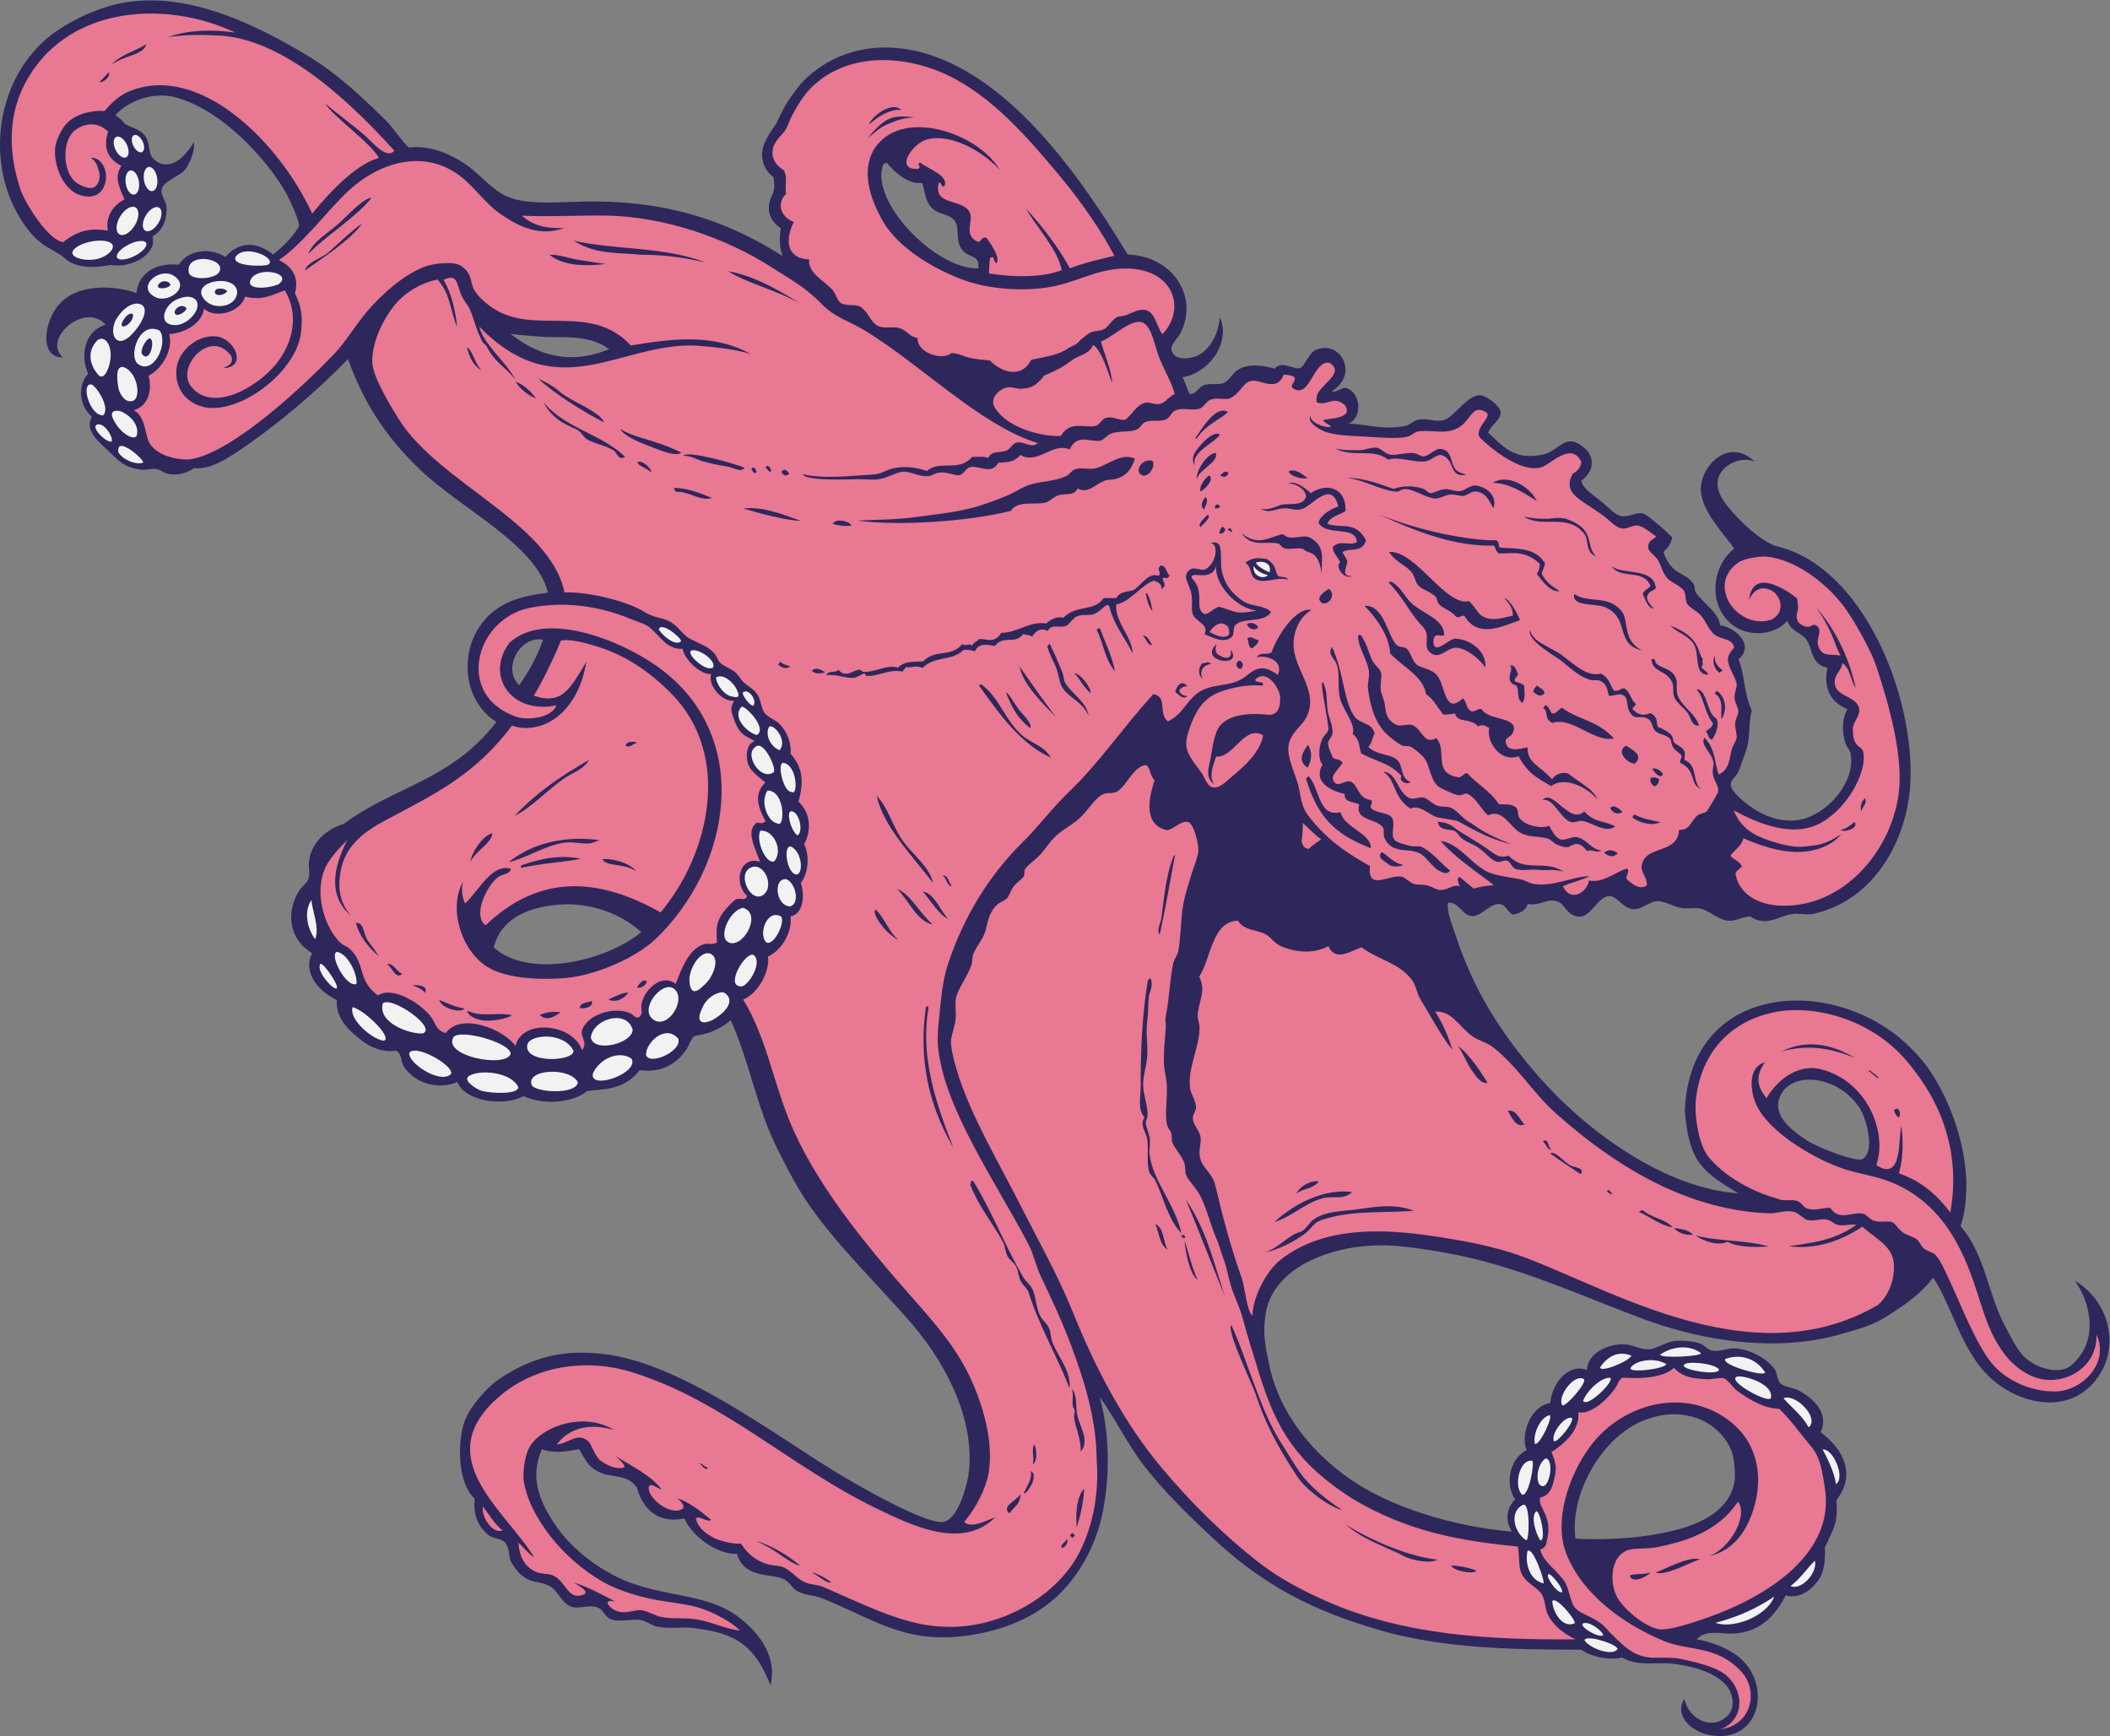 <?xml version="1.0" encoding="UTF-8" standalone="no"?>
<svg
   xmlns:dc="http://purl.org/dc/elements/1.1/"
   xmlns:cc="http://creativecommons.org/ns#"
   xmlns:rdf="http://www.w3.org/1999/02/22-rdf-syntax-ns#"
   xmlns:svg="http://www.w3.org/2000/svg"
   xmlns="http://www.w3.org/2000/svg"
   viewBox="0 0 785.907 646.68"
   height="646.68"
   width="785.907"
   xml:space="preserve"
   id="svg2"
   version="1.1"><rect x="0" y="0" width="785.907" height="646.68" fill="#808080" stroke="none"/><defs
     id="defs6" /><g
     transform="matrix(1.333,0,0,-1.333,0,646.68)"
     id="g10"><g
       transform="scale(0.1)"
       id="g12"><path
         id="path14"
         style="fill:#2e275c;fill-opacity:1;fill-rule:evenodd;stroke:none"
         d="m 2186.54,4135.9 c -9.22,25.17 -9.05,51.21 -4.83,77.62 -37.62,25.62 -40.32,60.18 -23.68,93.84 7.71,15.59 5.82,29.84 3.35,48.59 -24.27,18.54 -32.65,44.09 -31.93,65.23 1.08,31.41 20.73,56.59 39.33,84.5 28.27,59.62 34.04,66.5 68.9,111.74 97.42,104.49 258.98,140.03 436.66,48.74 216.27,-111.11 381.84,-370.91 476.77,-526.08 127.89,-4.73 197.52,-118.7 148.25,-217.88 -11.95,-24.04 -40.28,-39.56 -17.8,-63.17 14.99,-15.73 55.01,-8.47 70.8,1.85 39.58,25.83 52.56,67.22 56.53,104.6 32.92,-82.48 -42.78,-161.07 -105.02,-168.25 10.2,-16.98 10.69,-28.93 20.99,-47.73 20.43,2.93 20.24,16.51 37.91,24.81 17.59,8.26 41.72,-0.63 58.41,7.78 14.43,7.28 24.07,27.95 39.17,36.76 30.25,17.64 69.74,10.99 101.51,2.33 22.63,28.24 63.78,-14.17 78,7.09 14.83,22.19 21.95,35.99 33.24,43.45 69.67,34.8 127.58,-64.67 48.42,-113.79 9.94,-6.65 27.99,13.62 41.78,8.61 39.47,-14.31 44.38,-83.63 4.45,-98.94 51.03,-1.53 97.34,-18.9 159.11,-6.53 11.68,2.34 22.86,15.06 36.23,17.56 29.9,5.6 54.14,-11.7 80.17,2.72 24.01,13.28 61.95,68.28 93.29,65.44 17.31,-1.57 54.52,-29.14 56.4,-46.81 2.23,-21.14 -26.25,-35.44 -34.88,-57.66 38.1,-35.31 50.15,-49.32 83.73,-60.84 22.07,-7.55 60.71,-4.6 80.19,2.72 31.44,11.82 51.39,46.1 84.82,29.16 48.48,-24.55 55.96,-72.45 12.14,-105.32 0.98,-18.12 28.12,-36.81 44.75,-49.65 44.22,-34.17 53.27,-56.34 86.07,-48.45 29.41,7.08 36.18,15.29 63,-7.32 22.5,-18.95 37.69,-30.32 59.85,-53.19 -4.03,-17.13 -9.79,-26.39 -24.66,-40.15 22.25,-67.02 60.67,-55.51 83.32,-88.59 6.39,-9.32 1.9,-17.75 7.74,-25.97 22.31,-31.38 62.91,-54.15 67.57,-90.73 39.37,-4.8 98.82,-54.62 51.36,-94.59 17.81,-47.23 14.75,-96.42 36.96,-143.24 -12.88,-49.5 1.11,-73.8 -23.21,-132.28 -5.37,-12.92 -9.31,-28.72 -13.15,-36.71 -10.42,-21.73 -24.8,-25.69 -22.09,-42.26 2.67,-16.34 33.67,-41.23 42.31,-48.12 50.59,-40.26 106.87,-57.25 157.9,-44.49 72.55,18.16 148.17,104.11 134.44,182.83 -2.01,11.53 -11.4,19.01 -14.57,29.39 -8.41,27.73 -11.91,62.22 5.37,95.13 -57.05,23.52 -65.08,72.42 -55.67,115.49 -47.93,10.13 -41.22,56.01 -59.44,79.65 -14.89,19.32 -44.35,22.82 -52.13,51.93 -36.99,-41.52 -105.27,-44.45 -147.55,-16.06 -76.99,51.68 -65.88,168.2 -1.27,217.52 -36.17,49.81 -86.57,101.47 -92.96,157.34 -7.84,68.53 77.36,158.8 150.93,84.62 -41.07,23.69 -139.05,-22.33 -92.36,-100.83 21.42,-36.02 92.02,-111.08 148.24,-133.35 247.94,-54.64 392.91,-425.54 377.92,-667.11 -9.36,-150.99 -96.16,-321.35 -269.3,-360.94 -19.64,-4.48 -40.82,2.19 -61.43,-0.98 -38.09,-5.82 -70.35,-37.33 -117.71,-6.18 -23.9,-2.69 -38.12,-13.2 -57.98,-12.49 -27.64,0.99 -48.54,24.23 -76.41,33.12 -17.43,5.57 -39.45,-2.02 -61.86,3.73 -27.66,7.11 -46.22,20.93 -67.85,17.36 -20.73,-3.44 -44.25,-28.08 -69.06,-20.61 -30.26,9.11 -44.8,48.57 -73.84,30.99 -32.08,-19.39 -45.41,-68.6 -87.78,-48.36 -16.59,7.92 -23.39,27.58 -36.33,34.47 -33.47,17.89 -51.22,-11.35 -89.56,-3.57 -4.43,-20.62 -28.34,-28.03 -42.17,-29.95 -15.39,10.67 -16.46,20.78 -26.07,25.98 -34.48,18.69 -60.47,-41.67 -96.76,-27.9 -19.68,7.46 -32.71,39.6 -57.66,34.86 -3.21,-26.99 10.4,-56.63 19.79,-85.7 51.7,-160.13 131.12,-284.26 241.34,-408.16 131.69,-148 346.73,-303.61 549.99,-318 -94.22,58.93 -138.21,81.13 -149.22,232.95 16.49,367.89 436.36,378.3 637.26,167.22 90.1,-88.2 152.21,-259.54 149.17,-383.6 -0.89,-36.45 -2.38,-66.41 -16,-107.94 70.92,-82.89 75.95,-191.4 125.51,-281.7 13.88,-25.29 29.26,-58.36 47.49,-78.39 37.34,-41.04 105.95,-54.85 135.28,-30.03 78.45,66.42 57.54,172.17 11.05,237.61 98.64,-60.04 119.56,-177.14 73.44,-255.78 -67.36,-114.829 -200.48,-99.524 -290.41,-31.704 -97.79,73.754 -122.38,212.454 -178.85,295.684 -37.73,-48.23 -74.82,-71.96 -118.4,-100.9 -40.58,-26.95 -68.02,-35.81 -109.1,-47.98 -46.88,-13.86 -73.53,-21.19 -122.8,-27.96 -147.5,-20.27 -314.16,6.32 -469.73,65.22 -175.79,66.57 -347.44,145.76 -534.8,179.83 -46.32,8.43 -95.75,16.5 -139.08,20.21 -84.78,7.26 -178.94,-4.27 -260.51,-47.85 -49.14,-26.23 -99.41,-73.31 -110.22,-137.97 -9.51,-56.94 -2.24,-88.6 8.37,-141.17 6.65,-32.91 12.68,-53.059 27.04,-87.387 36.09,-86.231 108.81,-176.414 209.47,-243.153 134.59,-89.238 321.33,-130.714 442.96,-140.304 -12.38,15.754 -24.3,57.726 8.84,89.98 -28.46,40.403 -17.51,112.707 32.15,137.832 -18.13,38.555 8.3,122.532 65.87,131.496 3.8,52.84 50.01,112.486 102.61,92.336 1.03,47.74 61.88,74.78 106.93,71.43 28.51,-2.12 49.92,-19.71 76.78,-11.79 22.01,6.48 43.81,20.58 64.79,21.72 20.2,1.08 52.67,-0.45 71.26,-9.1 8.29,-3.85 16.99,-13.93 25.2,-16.58 25.5,-8.23 45.7,7.01 72.93,4.41 35.96,-3.46 83.26,-24.94 107.18,-58.67 5.9,-8.33 6.06,-29.9 15.43,-38.787 11.23,-10.652 36.42,-11.711 54.02,-21.59 51.8,-29.093 79.73,-71.652 57.99,-114.679 72.15,-54.024 96,-124.512 44.58,-190 4.42,-65.918 -6.32,-74.161 -32.43,-132.649 1.96,-30.144 -0.8,-73.015 -23.55,-98.035 -26.96,-33.914 -60.13,-43.66 -85.84,-35.469 -38.99,-76.797 -91.52,-107.746 -158.04,-106.933 -26.52,0.312 -67.66,10.644 -90.38,-15.848 41.52,-7.297 88.67,-25.098 119.71,-51.406 93.81,-79.524 53.79,-246.711 -88.58,-215.188 -46.03,10.188 -95.81,52.902 -65.81,100.5 12.64,-61.738 83.04,-89.758 122.51,-45.414 21.19,23.832 11.9,62.68 -5.28,82.317 -34.06,38.945 -92.19,51.652 -133.19,58.601 -63.54,10.785 -106.25,-8.972 -158.28,19.621 -29.22,-8.074 -82.06,-0.625 -114.11,21.828 -216.68,0.098 -374.72,5.938 -539.72,47.95 -163.69,46.902 -316.94,103.152 -488.64,262.996 -71.09,66.183 -140.7,134.851 -194.04,204.375 -46.64,60.769 -78.99,130.168 -123.05,191.347 27.44,-101.015 29.08,-215.73 9.41,-317.82 -12.63,-65.551 -43.93,-149.473 -109.62,-220.734 -81.51,-88.399 -194.83,-120.45 -285.97,-130.633 -163.74,-18.305 -252.21,51.348 -388.34,105.887 -27.68,11.093 -52.71,7.519 -75.54,23.742 -9.28,6.582 -16.97,21.375 -28.64,28.105 -34.27,19.727 -115.2,0.906 -134.49,72.676 -49.65,-3.215 -123.27,44.227 -147.13,98.66 -94.75,-18.055 -123.59,53.098 -132.61,85.93 -31.25,46.055 -80.14,20.527 -123.36,54.773 -18.26,14.461 -24.01,29.27 -38.07,53.254 -34.17,-5.742 -68.14,-13.515 -104.08,-0.207 -36.7,-82.043 -4.64,-153.086 46.92,-225.117 28.98,-40.477 87.66,-91.953 136.29,-117.461 126.35,-76.672 266.16,-50.051 366.64,-126.836 67.77,-51.785 106.82,-119.59 88.65,-190.488 -49.07,128.801 -117.87,146.992 -213.57,159.972 -33.17,4.493 -70.67,-3.136 -104.51,4.493 -15.48,3.476 -27.3,14.382 -41.83,17.39 -27.38,5.696 -64.01,-7.156 -87.88,3.684 -13.79,6.258 -19.22,24.023 -31.19,30.223 -25.72,13.32 -55.42,-5.118 -78.49,4.543 -26.87,11.25 -35.07,40.742 -54.7,54.062 -30.12,20.438 -58.44,5.965 -91.35,41.199 -6.84,7.324 -16.84,20.391 -21.82,31.094 -6.46,13.906 -2.74,38.254 -16.73,52.863 -10.99,11.446 -31.56,9.871 -44.4,19.532 -35.01,26.316 -43.8,64.453 -40.29,102.714 -50.63,48.496 -47.01,165.411 -27.3,217.489 15.62,41.074 62.01,94.093 97.89,117.91 95.81,63.594 183.21,81.604 291.85,68.494 215.08,-25.96 472.01,-223.377 650.55,-331.893 40.99,-24.922 262.31,-155.156 302.38,-135.398 36.78,11.863 60.6,100.535 64.77,130.019 19.63,138.907 -51.65,297.592 -157.34,420.692 -106.19,123.68 -234.92,242.93 -313.79,373.04 -22.86,37.71 -44.18,79.69 -62.93,117.19 -59.63,119.29 -77.63,244.01 -130.35,359.31 -50.88,-42.24 -89.05,-38.99 -102.96,-45.42 -6.99,-6.07 -15.03,-27.53 -19.73,-34.58 -32.85,-49.38 -78.95,-66.75 -131.68,-59.53 -44.64,-57.93 -102.98,-51.87 -147.44,-58.56 -25.91,-24.08 -106.04,-45.64 -177.02,-14.15 -61.18,-31.18 -165.17,-12.05 -185.02,39.63 -47.19,-20.73 -114.62,-9.16 -149.11,42.91 -10.09,15.23 -4.34,36.25 -23.12,45.17 -25.12,-6.28 -64.37,3.36 -96.92,29.3 -33.615,26.78 -71.006,59.98 -67.569,111.56 -52.929,25.54 -96.07,78.75 -68.921,130.82 -63.321,37.58 -75.926,112.95 -35.313,176.52 5.957,9.33 18.606,17.19 23.402,28.2 7.739,17.72 1.754,25.32 2.805,46.8 2.699,55.22 50.082,96.93 96.285,109.08 140.751,105.85 300.061,120.44 427.701,285.74 -92.42,58.22 -100.99,187.07 -47.13,266.6 47.13,69.57 118.93,85.84 191.03,94.52 -31.32,132.66 -237.11,230.91 -352.48,339.44 -108.98,102.53 -165.48,201.56 -206.207,313.24 -91.508,-94.03 -191.804,-177.26 -281.918,-240.29 -51.968,-36.32 -102.64,-69.72 -148.066,-64.1 -20.602,-14.56 -47.379,-21.41 -72.859,-16.14 -11.981,2.49 -19.895,11.2 -32.766,13.39 -15.367,2.61 -24.688,-3.89 -43.016,-1.47 -49.64,6.54 -63.179,25.95 -90.281,51.73 -29.16,27.78 -67.644,57.23 -46.598,96.16 -36.019,28.96 -40.558,88.65 -10.613,119.73 -25.75,59.26 -3.043,123.54 48.981,137.08 -56.145,65.71 -179.274,-39.19 -119.25,-91.51 -68.164,0.14 -51.997,101.91 -11.375,147.99 55.996,63.51 164.421,51.51 217.039,31.97 2.722,44.8 41.773,86.61 118.007,79.57 23.872,37.54 80.657,51.44 130.473,21.57 38.883,44.28 86.875,43.35 132.848,6.8 38.433,30.46 59.683,56.33 72.152,78.48 3.902,11.31 -24.453,73 -37.289,95.9 -42.855,76.46 -168.547,228.49 -309.746,265.44 -60.195,14.86 -128.867,-9.24 -165.59,-50.59 15.742,-10.74 20.567,-15.71 25.961,-24.22 20.395,-12.37 47.301,-14.07 61.129,-40.32 7.441,-14.14 7.699,-43.83 14.844,-52.5 28.558,-34.65 75.332,-28.91 117.566,41.95 2.442,-26.31 -9.601,-52.86 -20.262,-70.76 -14.664,-24.63 -57.464,-33.76 -68.144,-56.01 -9.996,-20.83 13.738,-36.22 12.14,-62.59 -2.058,-33.92 -10.449,-55.48 -39.597,-74.81 14.258,-47.96 -58.336,-89.51 -116.77,-79.19 -56.289,-10.93 -105.496,-6.52 -132.668,22.62 -23.863,18.28 -58.105,28.07 -89.683,65.31 -128.051,151.48 -112.894,399.79 33.105,535.36 56.824,52.78 148.692,94.05 214.77,107.47 168.765,34.29 349.601,-39.97 527.051,-147.43 76.902,-46.56 143.412,-107.89 215.322,-178.72 25.33,-24.96 52.02,-68.49 66.26,-76.66 54.49,7.61 114.36,-16.75 159.18,-47.79 37.28,-25.84 74.71,-72.82 116.19,-89.88 48.22,-19.83 120.06,-16.54 178.75,-14.16 194.75,7.89 384.64,-20.75 588.9,-151.15 z M 1517.23,3063.59 c -13.68,-41.48 -36.52,-83.82 -66.3,-126.81 -49.57,46.42 3.41,139.49 66.3,126.81 z M 4402.41,551.68 c -18.35,127.05 80.01,302.101 214.5,338.652 94.9,27.961 188.48,-11.68 221.81,-94.695 6.91,-20.657 11.19,-63.02 7.84,-84.438 -12.11,-77.5 -90.39,-115.152 -153.3,-132.515 -89.37,-24.653 -196.35,-31.899 -290.85,-27.004 z m 571.33,1235.92 c 32.13,73.58 163.84,58.82 223.15,-33.71 16.29,-25.42 44.4,-116.76 8.38,-141.16 -15.52,-10.5 -121.27,29.39 -156.22,51.73 -54.17,34.64 -96.12,75.45 -75.31,123.14 z M 1426.02,3918.62 c 37.13,-5.65 47.84,-4.6 80.35,-7.77 57.74,-5.61 136.34,9.33 195.7,-35.21 -87.35,-35.82 -178.23,-33.89 -276.05,42.98 z m 365.74,-1671.75 c -93.44,-79.19 -311.41,-133.55 -412.37,-43.01 25.27,98.56 131.39,118.44 199.38,120.23 61.5,1.63 145.37,-16.61 212.99,-77.22 z m 685.18,2150.2 c 24.45,-28.87 61.58,-61.62 99.92,-56.97 8.57,-25.72 8.39,-56.46 32.98,-75.01 19.35,-14.59 43.27,-11.78 57.22,-30.17 16.64,-21.93 -0.68,-58.82 24.47,-85.26 19.18,-20.15 45.33,-9.58 42.33,-48.12 -116.18,-5.39 -305.41,186.16 -265.86,289.96 2.71,4.75 6.09,2.4 8.94,5.57 v 0" /><path
         id="path16"
         style="fill:#e97893;fill-opacity:1;fill-rule:evenodd;stroke:none"
         d="m 3054.17,3887.61 c 24.89,-14.28 44.01,-84.34 52.93,-105.66 1.24,28.98 -25.11,89.81 -30.71,115.32 29.48,9.03 84.78,65.42 116.28,52.87 25.92,-10.31 34.95,-70.34 47.1,-99.71 17.75,-42.82 36.71,-73.38 42.43,-100.16 -19.14,-9.13 -23.01,-21.88 -40.04,-27.37 -13.52,-4.36 -29.54,5.92 -40.53,3.33 -25.48,-5.99 -33.92,-28.23 -57.07,-47.88 -20.28,-2.9 -35.95,12.56 -57.16,4.15 -9.58,-3.79 -14.99,-18.42 -26.4,-21.38 -27.05,-6.98 -70.94,16.81 -96.77,-27.9 -41.69,-3.53 -148.23,18 -184.84,79.83 -13.78,23.27 8.07,48.29 32.74,55.09 15.46,4.27 32.28,-6.03 45.21,-2.9 24.74,1.96 37.56,8.06 60.5,36.37 42.04,19.23 44.37,19.33 80.96,45.37 17.06,12.15 45.79,14.75 55.37,40.63 z m 473.98,-951.98 c 7.15,15.54 -20.89,4.33 -20.51,17.02 33.64,33.23 74.27,-32.12 69.22,-57.45 -0.11,-19.01 -5.88,-43.79 -34.04,-41.01 -38.13,3.82 -100.46,5.32 -132.17,-28.82 -19.43,-20.93 -23.38,-71.55 -28.83,-97.31 -5.59,-26.42 -13.8,-48.04 11.24,-69.93 -15.35,22.19 -5.28,50.5 5.24,79.07 47.77,-4.94 80.65,91.41 130.98,58.96 -7.35,-45.07 -50.48,-84.88 -86.37,-114.48 -16.97,-13.99 -38.24,-38.13 -58.81,-29.12 -12.45,5.46 -18.8,28.22 -27.37,40.04 -31.19,43.03 -52.5,62.3 -36.48,112.54 22.59,70.79 48.53,102.5 107.26,118.78 38.93,10.8 62.56,13.66 100.64,11.71 z M 4409.84,904.875 c 30.89,-7.363 75.85,28.613 102.67,66.309 9.48,13.32 8.6,23.211 20.85,30.306 26.64,-0.95 106.67,-7.056 144.11,27.58 25.28,-27.23 53.8,-29.586 90.49,-31.812 17.89,-1.086 40.43,6.272 49.47,2.226 12.57,-5.617 24.64,-25.832 36.32,-34.484 37.39,-27.656 77.05,-49.227 118.25,-50.527 34.27,-34.383 50.97,-60.028 87.65,-103.946 27.29,-29.66 33.23,-78.086 38.53,-111.582 35.07,-192.488 -171.29,-313.601 -329.8,-368.789 -45.91,-15.976 -109.16,-36.511 -134.31,-31.394 -41.8,8.515 -100.76,59.019 -117.47,93.191 -15.59,31.895 -20.62,101.68 26.21,125.449 18.64,9.453 57.42,4.582 86.57,10.403 76.3,15.23 170.91,42.332 227.1,127.539 29.84,-42.278 -25.71,-134.082 -81.25,-152.246 87.4,17.988 118.18,104.472 129.03,147.226 21.42,84.403 5.13,181.758 -88.75,242.52 -123.99,80.254 -287.36,30.312 -370.94,-81.75 -65.06,-87.235 -101.34,-211.758 -69.38,-297.422 44,-117.832 162.68,-201.766 273.79,-247.805 70.54,-29.215 147.17,-11.004 216.09,-85.242 50.27,-54.16 29.22,-149.492 -56,-161.34 70.84,30.344 62.53,115.039 8.92,154.719 -28.92,21.398 -86.58,34.199 -118.26,40.976 -61.92,13.235 -99.44,-14.382 -160.07,35.5 -6.19,4.969 -37.78,35.223 -44.62,42.469 -30.65,40.711 -76.89,43.508 -95.43,67.239 -11.56,14.785 -15.25,49.824 -25.96,68.171 -20.19,34.532 -59.73,54.493 -70.13,92.852 8.82,2.98 17.22,8.965 18.03,22.285 20.23,72.168 -26.94,95.84 -17.81,123.078 14.45,3.848 24.51,9.453 33.14,30.43 14.55,47.918 13.43,60.359 -1.89,96.824 25.03,15.203 82.41,57.93 74.85,111.047 z m 1039.69,558.305 c -52.19,68.77 -99.64,93.56 -143.52,109.22 12.06,42.91 12.1,90.17 7.17,131.51 -10.12,-26.68 5.67,-158.01 -70.39,-108.5 32,92.19 -25.86,237.34 -157.87,268.75 -51.64,12.29 -111.26,-18.48 -149.12,-81.7 -19.92,26.54 -36.63,55.38 -4.04,100.6 -50.07,-14.8 -40.48,-82.66 -24.51,-118.2 36.19,-80.53 174.19,-159.69 258.41,-184.2 41.7,-12.12 91.09,-18.32 138.71,-41.53 139.63,-68.11 189,-202.88 222.37,-305.83 21.24,-65.48 51.15,-179.92 146.31,-225.36 82.65,-39.463 188.64,16.77 184.88,113.7 38.36,-79.38 -43.4,-164.831 -126.69,-158.32 -55.95,1.086 -131.55,30.012 -173.44,88.33 -43.25,60.24 -76.32,148.83 -110.46,221.59 -11.72,24.96 -24.98,56.65 -39.81,72.01 -6.95,7.2 -24.53,9.43 -35.02,20.41 -5.83,6.11 -9.66,16.79 -16.25,22.14 -10.13,8.22 -26.69,10.55 -39.71,19.98 -13.21,9.58 -19.74,23.81 -28.63,28.09 -11.16,5.39 -35.42,-2.18 -52.47,4.6 -11.89,4.73 -20.97,16.63 -27.76,18.71 -28.94,8.87 -68.54,-22.86 -93.87,17.32 -25.77,-0.64 -43.75,-9.98 -66.11,-1.41 -9.53,3.65 -12.48,14.07 -23.07,19.15 -16.25,7.78 -39.5,-1.32 -55.04,6.72 -71.98,18.77 -152.87,64.1 -196.18,118.27 -26.96,33.74 -39.1,114.34 -35.1,155.97 12.23,126.45 89.32,220.55 218.35,247.39 107.84,22.42 266.39,-15.95 367.06,-131.54 73,-83.77 161.48,-227.23 125.8,-427.87 z m -265.7,431.46 c -71.83,43.09 -140.33,50.61 -205.2,18.79 70.63,19.2 134.64,10.7 205.2,-18.79 z m 64.52,-57.89 c 1.3,8.79 -17.06,15.76 -23.51,23.84 -3.32,-1.96 -8.19,-3.61 -2.13,-2.57 8.54,-7.09 17.09,-14.18 25.64,-21.27 z m 57.35,-108.23 c 4.89,9.13 5.19,17.82 -4.74,25.57 -2.85,-3.15 -6.23,-0.82 -8.95,-5.55 3.76,-6.75 3.24,-13.9 13.69,-20.02 z m -1594.02,478.94 c 20.3,-45.14 62.86,-13.05 92.56,-3.24 51.85,-37.53 103.53,-42.37 140.94,-91.01 11.75,-15.29 13.36,-37.32 23.99,-54.55 25.34,-41.13 57.99,-103.23 89.13,-140.96 -12.52,42.76 -30.7,79.36 -48.12,106.91 47.68,2.04 63.14,-39.06 103.34,-68.48 18,-13.14 41.75,-18.02 57.22,-30.16 70.31,-55.16 113.15,-129 175.65,-184.79 189.57,-169.17 387.59,-272.97 598.55,-280.37 17.56,-0.62 46.84,10.34 68.24,3.97 14.31,-4.26 23.93,-18.3 37.57,-22.53 16.85,-5.24 38.29,5.7 56.74,0.52 10.47,-2.93 17.37,-11.68 27.31,-14.01 18.48,-4.33 33.94,2.82 52.05,0.1 -60.57,-44.23 -124.65,-50.43 -188.42,-60.08 71.03,-9.11 139.3,11.56 205.49,54.56 29.54,-26.9 69.12,-45.98 83.33,-82.17 11.73,-29.83 4.06,-97.66 -39.41,-136.13 -365.53,-214.083 -783.82,68.51 -1026.09,146.05 -34.66,11.09 -85.44,23.62 -125.9,30.9 -166.55,29.98 -376.08,62.59 -520.26,-53.03 -36.38,-29.16 -75.89,-103.18 -75.63,-153.69 -15.42,7.74 -22.11,82.05 -30.21,104.61 -30.29,84.2 -52.61,169.27 -73.3,256.6 -10.15,42.82 -39.54,48.88 -44.51,86.36 -2.37,17.84 6.25,37.46 2.04,54.6 -4.03,16.36 -19.41,30.17 -20.99,47.73 -1.02,11.25 8.6,20.02 8.89,31.58 0.46,18.46 -15.29,37.45 -17.17,57.56 -5.18,55.38 28.09,114.28 26.98,168.09 -0.21,9.39 -5.42,20.43 -5.17,30.29 0.87,36.26 25.33,71.74 4.05,109.2 33.63,49.73 35.04,154.79 108.46,156.74 17.45,-28.48 53.02,-24.77 76.85,-37.82 17.71,-9.7 25.45,-27.18 48.27,-35.73 45.75,-17.15 89.89,-17.7 127.53,2.38 z m -26.47,-657.77 c -20.92,4.21 -52.5,-11.75 -63.06,-34.25 20.49,17.11 43.15,10.86 63.06,34.25 z m 13.74,-46.05 c 27.51,6.2 56.81,-5.94 78.87,16.79 -74.21,9.43 -156.66,-28.31 -216.94,-84.01 50.94,15.67 89.14,56.21 138.07,67.22 z m -52.28,-99.48 c 12.79,9.41 22.59,26.44 37.05,34.2 12.92,6.93 47.88,14.95 66.92,18.04 63.34,10.26 142.58,6.78 200.04,11.47 -52.55,20.85 -106.8,11.51 -156.55,4.4 -44.87,-6.42 -87.33,-4.17 -122.79,-27.96 -11.67,-7.83 -18.79,-22.59 -30.23,-31.19 -7.59,-5.72 -19.03,-7.01 -27.27,-12.01 -26.5,-16.04 -50.09,-40.45 -80.52,-50.06 39.87,8.52 82.44,30.35 113.35,53.11 z m 463.62,459.41 c 11.13,-15.24 26.57,-41.81 46.15,-38.3 -13.43,23.48 -51.6,81.85 -82.48,102.94 11.87,-14.5 24.54,-48.46 36.33,-64.64 z m 149.16,-154.12 c -15.27,16.04 -21.76,40.83 -46.14,38.3 8.43,-16.32 24.18,-49.92 46.14,-38.3 z m 75.21,-71.09 c -9.12,5.88 -7.63,33.91 -23.51,23.85 7.74,-6.51 13.67,-25.36 23.51,-23.85 z m 82.02,-68.09 c 13.08,18.68 -18.34,17.93 -30.76,25.54 -19.64,12.04 -39.62,40.01 -55.08,32.74 36.6,-26.33 55.71,-37.75 85.84,-58.28 z m 90.11,-53.14 c -10.44,-0.18 -7.53,15.23 -17.08,5.51 6.04,-5.65 12.04,-10.79 17.08,-5.51 z m 167.37,-95.65 c -24.57,26.19 -57.3,24.52 -84.97,48.89 -2.86,-3.15 -6.23,-0.83 -8.94,-5.57 31.35,-14.98 63.59,-39.46 93.91,-43.32 z m 56.35,-20.78 c -9.78,13.36 -37.45,17.8 -53.78,18.66 18.95,-17.25 36.48,-19.3 53.78,-18.66 z m 96.43,-19.45 c 29.85,-15.59 78.72,-15.66 114.77,-13.01 -67.71,19.1 -144.13,13.82 -203.94,30.76 21.46,-16.13 62.51,-29.92 89.17,-17.75 z M 3201.01,2713.63 c 13.76,-5.06 11.09,-29.92 25.24,-42.6 -10.8,-32.42 -38.39,-121.26 31.82,-138.99 15.73,-3.96 41.25,28.31 61.81,22.3 17.51,-5.12 29.91,-66.39 28.73,-80.14 -1.66,-19.34 -14.66,-48.7 -21.61,-72.98 -6.66,-23.27 -14.95,-47.83 -19.48,-70.41 -9.47,-47.09 -6.88,-96.62 -15.53,-138.66 -2.35,-11.49 -10.93,-20.58 -13.58,-32.01 -9.48,-40.84 -10.64,-98.97 -21.47,-151.04 -1.92,-9.28 1.37,-20.2 0.49,-30.71 -2.97,-35.26 -5.49,-57.06 -5.36,-95.12 0.07,-21.24 6.96,-41.88 8.22,-63.12 2.29,-38.65 -6.57,-82.4 1.07,-113.45 1.62,-6.57 8.76,-13.59 11.56,-22.59 2.29,-7.3 -0.12,-17.22 2.18,-23.45 7.2,-19.53 26.08,-37.36 33.81,-58.38 4.27,-11.6 1.21,-24.94 5.61,-34.96 7,-15.92 24.62,-32.68 35.5,-51.12 21.7,-36.79 30.21,-84.37 49.73,-127.87 7.16,-15.99 12.26,-37.69 18.58,-53.35 6.92,-17.2 12.82,-45.37 17.85,-65.18 9.79,-38.58 25.34,-62.05 36.05,-101.84 14.51,-53.77 30.9,-105.95 48.09,-161.14 49.18,-157.757 108.13,-245.035 254.02,-340.746 162.95,-98.582 313.64,-120.605 466.68,-136.582 5.6,-25.254 1.46,-53.359 9.3,-72.363 12.59,-30.488 43.99,-39.227 57.7,-60.887 8.66,-13.672 9.1,-38.379 16.3,-54.863 10.86,-24.816 38.54,-53.145 78.18,-70.977 -240.03,-1.816 -479.5,10.625 -698.42,107.625 -66.88,29.629 -131.49,64.414 -184.89,105.852 -103.45,80.262 -194.75,172.168 -273.06,265.644 -107.75,128.602 -186.46,281.797 -248.66,435.867 -40.81,101.16 -94.8,196.58 -143.02,291.91 -63.76,126.1 -140.9,253.88 -179.43,378.41 -9.37,30.28 -19.27,70.11 -17.66,88.27 1.46,16.45 11.18,38.92 13.1,62.72 1.56,19.31 -3.1,43.48 1.59,59.29 7.75,26.05 30.03,55.71 41.65,86.67 3.97,10.63 2.1,23.55 6.32,33.71 8.83,21.25 24.94,38.11 32.31,59.77 8.18,24.09 6.97,50.23 33.12,76.42 8.59,8.59 20.86,10.4 28.96,19.25 5.11,5.57 9.37,20.1 16.16,29.89 9.65,13.92 25.27,22.3 30.23,31.18 3.03,5.44 0.29,15.21 2.95,19.21 8.72,13.16 27.95,25.43 41.29,39.32 13.1,13.65 25.17,33.73 42.56,51.27 20,20.19 49.42,33.47 70.7,53.88 23.46,22.51 40.46,53.33 62.58,64.95 12.45,6.55 30.83,0.91 41.78,8.62 28.86,20.28 42.81,67.08 78.35,73.5 z m 78.11,-255.34 c -22.34,-55.44 -26.71,-120.52 -33.8,-171.12 -2.29,-16.39 -14.13,-33.76 -5.02,-47.78 16.72,74.9 29.43,149.42 43.08,224.02 -1.42,-1.7 -2.84,-3.41 -4.26,-5.12 z m -71.85,-347.34 c -15.68,-91.17 -20.71,-201.61 -19.91,-295.21 0.25,-29.07 -9.75,-63.01 10.41,-86.56 -14.38,-24.59 5.34,-40.22 8.21,-63.11 3.95,-31.46 -3.17,-66.93 6.15,-91.69 2.97,-7.88 11.83,-13.2 16.26,-22.15 23.25,-46.98 34.9,-108.82 72.78,-147.02 -17.91,81.36 -81.11,148.04 -89.13,221.21 -1.49,13.57 2.58,28.89 0.77,42.64 -2.13,16.26 -10.38,30.78 -11.17,43.92 -0.45,7.35 5.02,14.31 5.08,21.76 0.21,29.45 -12.14,56.35 -12.54,84 -0.39,27 9.27,52.02 11.36,81.49 2.32,32.6 -4.62,65.51 0.24,99.39 3.58,24.95 1.83,40.48 3.72,61.86 1.66,18.69 15.67,37.32 4.15,57.15 -2.12,-2.56 -4.25,-5.12 -6.38,-7.68 z m 55.61,-751.88 c -14.15,22.37 -8.48,59.13 -35.11,72.45 11,-22.66 11.46,-58.84 35.11,-72.45 z m 158.49,-127.22 c -28.1,88.07 -53.19,189.04 -107.58,266.8 36.64,-87.29 74.49,-187.08 107.58,-266.8 z m -120.76,164.78 c 8.2,-10.21 17.24,-1.85 5.69,4.32 -5.57,-7.18 -5.73,4.32 -5.69,-4.32 z m 46.09,-121.5 c -13.95,25.51 -27.91,83.61 -36.52,109.62 1.35,-30.41 14.31,-95.7 36.52,-109.62 z m 161.78,-319.095 c 27.52,-85.633 65.28,-153.066 116.02,-230.527 22.13,-33.758 83.9,-82.625 126.52,-94.356 -46.67,30.332 -91.49,67.344 -118,104.602 -12.31,17.305 -18.87,29.062 -28.88,44.637 -8.12,12.629 -21.2,33.918 -29.3,46.964 -55.27,88.934 -94.2,237.665 -134.57,321.645 -13.82,-16.62 60.33,-168.441 68.21,-192.965 z M 3877.4,524.238 c 5.3,-2.383 30.94,-13.203 34.58,-15.722 20.4,-14.051 80.38,-29.524 104.77,-15.313 -72.36,6.465 -181.29,50.313 -256.77,98.195 35.16,-30.793 76.88,-48.988 117.42,-67.16 z m 248.44,-62.91 c -15.07,9.395 -57.13,15.422 -71.34,15.481 8.48,-15.442 57.97,-24.934 71.34,-15.481 z M 472.711,3917.66 c 34.609,1.85 88.73,22.83 97.547,70.56 30.582,-27.45 99.199,-11.79 115.097,34.34 43.75,-10.66 64.297,-0.27 110.629,17.46 39.836,-67.65 23.789,-146 -24.535,-205.82 -51.644,-63.95 -177.933,-138.89 -237.886,-62.31 -42.762,54.63 56.277,164.57 112.875,83.82 5.582,-14.77 -1.219,-25.04 -22.977,-32.89 67.367,0.48 35.246,80.79 -17.656,88.27 -48.867,6.9 -106.008,-36.1 -112.438,-88.51 -4.652,-37.95 9.645,-85.53 64.188,-105.23 97.968,-35.4 271.172,89.41 283.679,206.13 4.551,42.55 1.399,71.71 -17.136,108.03 9.902,34.11 1.488,71.3 -44.758,92.98 69.879,47.89 137.086,140.77 195.496,194.64 86.464,79.74 215.434,119.65 318.554,34.31 35.48,-29.37 64.8,-72.04 103.84,-99.19 59.98,-41.71 114.76,-63.22 178.79,-40.18 -51.25,-1.73 -85.95,6.62 -117.89,34.63 69.43,-3.79 163.46,1.48 237.69,0.15 158.03,-2.83 331.42,-61 463.06,-146.27 44.22,-28.65 91.28,-53.09 137.12,-100.83 36.15,-37.61 75.37,-46.6 120.42,-73.99 157.27,-95.6 323.06,-265.26 483.44,-314.72 -18.61,-16.63 -39.18,6.96 -59.29,1.6 -11.47,-3.05 -16.18,-16.28 -26.41,-21.37 -18.15,-9.05 -43.55,0.68 -52.42,-21.43 -15.45,5.07 -30.17,2.15 -45.22,2.9 -37.39,-43.88 -89.5,-7.57 -126.75,-39.57 -32.13,10.97 -61.98,14.4 -94.98,7.15 -18.18,-3.98 -32.34,-15.53 -52.86,-16.73 -62.84,-3.7 -139.48,-13.44 -198.77,0.48 7.67,-20.22 134.82,-13.61 157.41,-13.78 12.14,-0.09 24.48,-0.78 37.97,-1.21 11.32,-0.36 20.61,1.94 26.69,3.14 11.06,2.19 39.57,15.41 50.92,17.96 24.53,5.51 47.04,-13.39 77.63,-11.42 9.42,0.61 17.79,8.19 29.84,9.87 23.57,3.27 46.84,-10.85 59.72,-6.28 9.95,3.52 16.73,18.84 26.41,21.37 25.07,6.57 60.16,-22.77 79.32,12.1 20.99,3.17 42.72,-1.47 61.79,22.29 49.19,-28.56 89.67,36.53 138.18,15.2 19.6,45.85 59.37,19.81 85.27,24.47 8.82,1.59 18.44,14.9 28.96,19.25 26.08,10.79 58.3,1.89 76.75,14.22 7.93,5.32 10.52,14.32 19.58,18.38 18.1,8.11 41.16,-0.08 58.42,7.79 10.27,4.69 14.79,18.4 23.84,23.5 21.77,12.28 47.29,-1.33 70.37,6.54 11.29,3.85 15.69,17.57 28.53,23.94 17.72,8.79 42.98,-0.88 56.3,5.22 28.15,12.92 33.31,40.2 57.06,47.89 25.35,8.19 72.51,-34.39 92.95,18.08 9.61,-1.6 18.97,-0.45 29.02,-6.77 8.5,-9.45 -13.06,-21.71 -4.21,-31.14 48.82,-32.63 55.92,76.57 102.23,71 34.5,-19.54 3.94,-44.01 -11.64,-60.91 -20.39,-22.11 -25.24,-25.47 -23.55,-49.83 32.6,-11.47 45.06,21.38 79.35,-8.18 24.11,-36.65 -40.48,-36.06 -60.06,-41.06 -3.76,-5.88 21.97,-13.91 19.85,-19.61 -15.16,-3 -58.5,11.37 -56.56,32.76 -6.75,-19.02 11.05,-28.68 24.81,-37.9 26.89,-18.05 79.51,-19.06 125.02,-21.52 39.97,-2.16 90.1,-7.28 120.71,-0.63 10.73,2.34 19.93,12.87 29.41,14.56 37.93,6.77 84.46,-12.38 121.53,16.01 27.04,20.71 34.7,64.02 72.44,35.12 10.74,-12.02 -40.63,-48.25 -18.13,-69.98 48.17,-46.52 124.92,-98.28 172.67,-79.76 25.23,9.79 82.1,71.08 108.9,13.32 -2.91,-17.71 -13.61,-26.85 -24.36,-32.52 -29.79,-56.24 21.98,-71.03 80.51,-113.67 23.15,-16.87 36.28,-32.75 50.83,-37.86 19.35,-6.81 34.61,8.72 49.04,6.91 19.01,-2.38 44.06,-25.57 52.51,-30.61 -6.28,-8.71 -13.53,-7.08 -19.58,-18.37 -10.5,-21.84 13.57,-30.52 23.13,-45.18 12.01,-18.43 13.17,-37.52 28.67,-54.11 10.19,-10.92 33.16,-18.57 44.39,-32.61 8.84,-11.06 2.57,-28.55 12.05,-40.23 9.18,-11.28 25.21,-17.72 35.89,-29.78 17.17,-19.4 22.25,-42.18 40.63,-55.38 18.54,-13.28 48.65,-9.12 52.96,-35.29 -8.55,-8.68 -13.45,-17.02 -16.59,-25.19 -4.94,-26.73 18.56,-49.37 23.6,-75.89 1.73,-9.08 -6.36,-22.87 -5.9,-38.4 0.42,-13.93 10.67,-27.48 10.74,-39.21 0.05,-8.6 -8.23,-20.77 -8.9,-31.59 -0.99,-16.44 5.77,-32.36 3.92,-42.22 -1.68,-8.99 -9.96,-19.69 -13.58,-32.01 -6.12,-20.82 -5.69,-56.89 -36.12,-69.6 -13.44,34.24 -7.95,70.24 -40.3,102.72 -11.83,-22.57 19.83,-39.8 25.3,-68.62 1.95,-10.24 -3.88,-21.03 -1.65,-33.27 4.12,-22.48 19.09,-34.41 14.18,-50.73 -1.93,-6.42 -29.47,-51.26 -30.61,-52.53 -5.93,-6.57 -20.32,-5.67 -29.41,-14.56 -16.25,-15.9 -20.13,-40.62 -48.55,-37.63 -3.68,-70.13 -93.83,-41.12 -104.3,-99.58 -3.59,-19.98 13.73,-28.22 14.6,-55.42 -16.2,-12.32 -34.43,-2.86 -53.35,13.97 -12.29,9.91 9.27,22.94 -3.04,32.84 -35.14,-12.24 -68.68,-41.81 -105.71,-33.47 -4.98,-34.12 -52.16,-62.02 -72.76,-16.22 18.8,9.87 52.41,15.96 74.01,28.17 -47.75,-1.16 -102.75,-30.59 -156.5,-21.64 -11.19,1.87 -24.04,10.67 -36.7,13.16 -22.23,4.35 -71.22,9.43 -94.32,22 -48.86,26.6 -76.87,77.79 -128.54,85.06 40.37,-46.75 102.34,-87.16 148.67,-123.41 -18.74,-1.95 -37.47,-4.14 -55.86,-9.92 -12.81,10.64 -25.63,21.28 -38.45,31.92 -11.54,-0.47 -3.22,-19.09 0.05,-26.02 -18.58,8.65 -30.77,-10.38 -55.85,-9.92 -8.58,0.16 -21.34,9.43 -36.72,13.16 -11.58,2.8 -27.09,0.7 -35.84,3.77 -13.52,4.74 -23.91,18.26 -35,20.41 -34.21,6.59 -96.07,-41.55 -87.94,29.68 -64.16,36.14 -115.22,69.2 -168.73,135.75 -26.71,33.22 -23.13,58.98 -32.17,91.64 -9.85,35.68 -37.76,87.35 -23.25,123.23 11.9,29.47 37.98,45.83 48.06,68.33 35,78.12 -47.14,136.27 -36.75,215.84 3.18,24.4 13.88,59.33 49.4,81.05 -45.71,8.25 -96.82,-75.69 -111.96,-119.21 -13.4,-8.43 -28.76,4.19 -41.33,-13.3 29.64,7.51 76.76,-11.55 58.95,-48.94 -21.02,14.02 -39.89,26.25 -66.86,11.95 -9.26,-4.89 -23.66,-17.32 -33.78,-23.66 -35.71,-22.38 -85.74,-11.18 -124.05,-39.91 -32.5,-24.36 -41.14,-58.95 -82.59,-78.63 -28.28,24.71 1.04,67.36 -40.25,76.69 -90.35,-100.1 -152.55,-193.74 -234.93,-272.57 -48.01,-45.98 -85,-96.78 -131.1,-142.29 -96.16,-94.99 -165.11,-211.43 -207.5,-338.64 -10.63,-31.91 -17.46,-72.52 -20.68,-108.38 -3.65,-40.41 -10.55,-85.5 -7.89,-119.02 13.65,-171.92 160.8,-380.71 252.72,-556.15 14.78,-28.21 21.32,-61.62 34.29,-89.08 31.61,-66.9 58.72,-123.99 83.97,-190.92 39.46,-104.667 72.09,-211.413 72.71,-324.46 7.95,-99.797 -14.55,-198.723 -55.37,-270.098 -68.06,-118.976 -225.34,-202.636 -371.36,-194.66 -107.9,2.571 -213.71,57.551 -335.25,110.125 -26.21,11.352 -39.16,2.817 -68.5,22.512 -7.43,5 -28.89,27.297 -45.71,33.918 -10.58,4.168 -30.32,4.383 -40.74,7.266 -37.82,10.449 -59.16,31.386 -77.4,58.511 -14.67,-2.605 -54.45,5.5 -73.73,14.985 -22.95,11.289 -46.37,29.129 -52.15,55.457 10.94,9.484 31.65,-13.047 42.67,-4.286 -31.66,26.719 -63.02,50.215 -93.1,59.961 18.69,-17.753 19.88,-26.789 10.47,-30.402 -31.07,-18.047 -97.42,31.875 -91.2,63.613 8.51,10.274 17.91,-2.273 35.89,-8.984 -27.02,38.945 -88.46,68.625 -129.42,94.445 27.98,-24.765 25.01,-27.824 25.44,-31.582 -20.89,-9.191 -53.87,8.133 -66.79,18.282 -17.03,13.367 -25,47.011 -35.93,55.8 -29.51,23.758 -53.65,-7.883 -86.57,-10.402 20.58,27.375 67.09,66.992 159.45,40.832 -87.51,52.906 -205.97,7.234 -236.63,-50.352 -14.08,-26.449 -17.73,-74.464 -15.18,-91.308 15.19,-100.528 109.27,-219.016 220.2,-282.375 34.66,-19.805 77.59,-34.285 115.25,-43.723 47.03,-11.793 87.25,-14.336 134.78,-24.168 38.33,-7.918 102.05,-36.75 134.11,-69.148 -50.49,6.433 -87.69,29.746 -138.53,33.437 -31.21,2.254 -67.37,-1.828 -94.86,8.77 -10.96,4.226 -27.63,12.012 -38.71,14.433 -23.59,5.145 -60.37,-21.281 -91.63,10.77 -11.87,11.769 -6.03,19.016 15.53,13.82 -38.98,20.574 -77.98,41.543 -116.12,53.094 27.48,-16.602 39.65,-25.906 29.06,-32.793 -51.45,-22.559 -51.03,52.129 -102.25,56.191 -4.45,0.34 -22.84,2.766 -28.81,4.981 -37.73,14.035 -50.69,49.269 -52.62,82.648 15.73,-13.515 24.7,-27.675 44.02,-40.859 -76.64,126.387 -276.61,265.535 -122.38,426.297 101.58,105.912 256.12,134.422 396.07,91.182 252.56,-78.057 443.54,-264.756 680.75,-379.627 103.99,-50.352 242.14,-117.395 333.91,-25.352 -27.57,-11.301 -69.63,-32.207 -86.73,-13.164 34.18,40.508 61.07,94.93 68.14,136.824 14.57,86.172 -15.62,193.274 -56.4,276.289 -37.95,77.26 -92.45,140.43 -154.38,210.41 -143.03,161.63 -278.07,329.59 -346.88,500.1 -45.91,113.79 -65.04,232.33 -128.17,335.86 45.56,19.44 74.83,83.33 69.29,119.99 44.72,22.07 67.73,74.81 62.92,112.3 32.67,6.36 41.96,52.15 28.89,93.43 21.36,29.36 25.13,75.67 9.11,108.82 19,32.75 21.18,84.36 -15.62,118.5 9.59,36.49 20.5,86.59 -21.97,133.51 1.4,28.99 -6.34,57.65 -31.64,84.4 -9.88,10.43 -31.27,16.97 -41.26,30.27 -10.55,14.06 -9.28,38.11 -22.66,54.91 -9.73,12.21 -15.92,14.35 -34.06,28.94 -8.66,6.97 -14.88,20.57 -23.94,28.53 -13.76,12.11 -32.05,16.96 -42.71,26.8 -7.11,6.55 -9.79,19.09 -16.68,26.84 -19.87,22.33 -44.82,27.27 -74.77,44.77 -22.13,17.93 -30.96,35.32 -52.07,45.38 -26.51,12.64 -30.46,5.58 -67.07,24.62 -40.98,28.03 -152.56,58.05 -225.04,55.87 -41.14,196.05 -349.04,303.27 -462.67,483.25 -22.21,35.19 -65.43,107.29 -72.79,147.02 -8.44,45.53 16.99,116.57 57.69,168.6 32.41,41.44 80.03,66.97 123.12,75.29 37.69,-42.23 34.55,-88.26 54.85,-132.12 -4.17,35.12 -13.28,90.25 -38.21,131.31 38.41,17.69 35.62,-7.37 48.7,-40.43 6.36,-16.09 20.43,-30.94 25.25,-42.6 10.15,-24.6 18.24,-59.62 34.29,-89.09 3.49,-6.41 10.13,-9.01 13.25,-15.33 22.15,-44.7 49.99,-53.53 79.51,-91.97 -25.69,50.45 -88.38,97.46 -101.37,149.09 223.44,-230.16 399.37,-39.39 612.68,-53.88 32.47,-2.2 125.42,-11.62 151.83,-26.55 -109.28,64.24 -231.29,44.96 -340.86,27.5 -114.88,123.37 -271.99,23.45 -390.92,108.02 -14.38,10.22 -35.65,27.73 -47,47.68 -11.29,19.82 -4.46,50.19 -41.94,69.44 -16.81,8.64 -69.48,6.18 -101.07,-7.02 -53.71,-22.42 -110.33,-69.37 -157.75,-125.37 -32.694,-38.59 -57.549,-82.74 -91.889,-118.45 -83.457,-86.78 -275.086,-267.3 -393.836,-291.43 -27.844,-5.65 -95.582,3.76 -119.938,43.28 -14.172,22.99 -9.601,72.59 -44.113,92.9 45.645,13.13 50.238,66.33 40.762,96.05 42.687,22.3 69.414,78.73 57.785,116.56 z m 2906.729,-832.6 c 10.4,15.51 21.48,23.49 33.23,24.38 15.33,-2.7 24.54,-9.85 21.53,-31.82 -16.14,-12.93 -36.61,-1.15 -54.76,7.44 z m -49.55,150.8 c -4.53,23.97 53.49,-13.66 67.97,33.08 -2.85,-49.23 51.76,-114.86 113.27,-124.34 -16.85,-1.65 -41.4,-9.63 -66.11,-1.4 -13.72,4.56 -26.88,9.79 -37.79,12.06 -9.46,1.97 -33.62,-24.11 -42.58,-19.35 -29.74,15.79 5.19,61.11 -34.76,99.95 z M 1349.59,641.641 c 14.11,-18.582 35.38,-54.207 55.22,-66.61 -26.13,-12.668 -61.66,36.883 -55.22,66.61 z m 2342.1,1864.809 c -9.99,-8.03 -27.04,-19.15 -34.46,-26.93 -7.02,-0.87 -19.56,5.32 -20.33,23.82 3.17,13.69 2.99,35 3.6,48.45 17.04,-15.68 36.52,-37.24 51.19,-45.34 z m -1305.83,450.88 c 11.12,0.99 21.3,11.28 31.96,12.44 -1.5,-0.16 0.05,-6.34 3,-6.82 27.74,-4.49 64.39,20.44 100.64,11.7 3.54,4.28 7.1,8.55 10.63,12.82 15.34,-3.77 29.37,6.54 45.23,-2.9 36.87,35.98 78.89,16.64 115.92,50.99 10.28,-0.36 20.55,-0.52 31.15,-4.21 9.82,24.37 35.85,18.56 55.41,14.61 24.58,32.59 54.97,2.54 79.7,33.42 8.19,-3.19 15.89,-1.34 24.33,-7.21 13.06,20.74 27.74,23.94 43.47,15.86 12.39,21.84 33.72,7.26 50.74,14.18 11.22,4.57 16.82,19.15 30.66,26.5 14.37,7.64 34.67,1.06 49.03,6.92 24.04,9.8 37.6,40.47 43.48,15.87 10.95,-45.82 46.21,-88.66 63.8,-126.56 -1.1,47.21 -51.12,89.88 -45.91,137.68 37.43,4.61 74.05,58.67 106.54,66.36 5.99,-4.98 21.54,-5.79 19.63,-23.9 18.07,11.94 1.95,20.69 4.21,31.15 6.07,2.64 13.12,-5.37 18.33,6.43 -9.1,8.94 -8.85,27.63 -23.93,28.54 -15.68,-10.92 3.8,-18.57 -6.78,-29.02 -26.26,10.04 -44.23,-20.42 -65.19,-36.81 -12.19,-9.53 -41.47,-3.33 -52.96,-25.33 -10.3,0.43 -24.71,-0.49 -34.99,-0.04 -27.73,-39.43 -75.29,-16.99 -112.8,-54.77 -16.91,3.82 -32.86,-2.77 -48.16,-16.3 -43.37,8.46 -82.67,-26.98 -125.36,-25.84 -18.34,-31.69 -41.1,-15.89 -62.23,-17.6 -6.29,-8.73 -13.55,-7.09 -19.59,-18.38 -9.52,9.1 -16.93,-4.45 -26.46,4.64 -34.17,-39.6 -74.52,-12.64 -109.09,-47.98 -24.11,-3.64 -49.22,3.51 -71.63,-18.48 -27.41,10.82 -64.75,-13.59 -95.95,-11.27 -5.37,0.4 -7.33,6.75 -12.38,5.95 -17.46,-2.76 -39.13,-24.08 -56.72,-0.54 -9.46,-9.47 -32.91,-1.12 -34.1,-14.98 28.15,4.03 52.31,-9.25 76.37,-7.12 z M 943.445,4223.96 c -30.593,-26.4 -72.117,-50.37 -82.156,-83.34 38.91,44.54 138.691,106.9 176.881,158.22 -23.73,-0.93 -72.193,-55.46 -94.725,-74.88 z m -25.855,-78.11 c -18.348,-16.42 -59.32,-25.86 -65.797,-50.68 45.098,32.18 127.887,85.32 160.117,131.39 -23.109,-14.17 -78.844,-66.86 -94.32,-80.71 z m 428.01,-329.32 c -19.83,19.48 -22.92,53.04 -41.49,64.75 7.88,-23.68 13.84,-48.66 41.49,-64.75 z m 346.21,297.1 c -25.13,3.51 -51.17,7.72 -76.81,11.8 -26.94,4.28 -52.4,14.96 -79.35,13.92 43.63,-35.89 116.29,-30.22 156.16,-25.72 z m 99.33,25.78 c 58.18,-0.29 107.33,-4.86 179.65,-21.53 -113.79,44.8 -251.03,34.46 -367.83,60.84 64.17,-40.5 125.8,-32.47 188.18,-39.31 z m -293.97,-401.08 c -14.63,20.99 -34.34,37.4 -56.39,46.81 10.8,-19.75 35.02,-39.02 56.39,-46.81 z m 190.79,-67.45 c -11.1,30.23 -93.45,59.66 -120.22,82.95 -13.56,11.8 -29.45,23.69 -63.85,39.54 44.59,-41.67 124.21,-91.63 184.07,-122.49 z m -71.19,-23.17 c 8.6,-5.98 14.38,-18.25 23.51,-23.84 21.51,-13.19 51.09,-16.58 73.85,-31 11.11,-7.03 12.42,-29.12 32.45,-18.28 -65.14,64.47 -167.85,78.98 -228.69,153.71 32.29,-60.25 80.12,-67.52 98.88,-80.59 z m 622.5,353.51 c -69.54,43.91 -138.45,81.3 -204.91,92.16 59.68,-36.58 137.17,-52.89 204.91,-92.16 z m -414.68,-400.45 c 23.92,-9.14 64.79,-26.57 79.36,-13.94 -82.6,39.59 -133.63,40.26 -171.14,66.51 11.42,-22.8 61.89,-41.17 91.78,-52.57 z m -5.09,-69.02 c 2.66,11.16 -30.53,37.65 -38.34,27.13 0.68,-7.65 24.97,-15.84 38.34,-27.13 z m 145.91,30.04 c 28.79,-8.35 45.51,-10.22 69.98,-14.8 16.1,-3.01 33.24,-16.76 45.22,-2.89 -22.63,10.02 -157.95,49.63 -171.1,33.79 23.44,-0.31 35.81,-10.27 55.9,-16.1 z m -74.9,-85.02 c 32.03,3.23 67.25,-27.82 98.56,-16.88 -36.11,15.25 -72.03,28.38 -106.69,27.95 2.8,-3.68 1.87,-7.72 8.13,-11.07 z m 222.12,53.73 c 2.72,3.91 -5.29,22.23 -12.82,10.64 0.33,-2.76 7.19,-16.09 12.82,-10.64 z m 40.1,1.37 c 6.51,7.24 -6.23,22.99 -13.26,15.32 0.58,-5.46 6.66,-10.42 13.26,-15.32 z m 85.98,-136.33 c -54.66,19.74 -109.49,41.25 -161.71,34.66 53.7,-15.54 116.74,-32.51 161.71,-34.66 z m -33.52,131.73 c -4.54,8.25 -13.35,17.95 -21.76,5.07 4.55,-8.36 12.99,-14.02 21.76,-5.07 z m 121.84,-140.09 c 17.79,-4.86 35.36,-7.16 52.46,-4.6 -8.1,14.57 -47.02,20.17 -52.46,4.6 z m 497.55,36.47 c 18.63,30.92 71.28,15.43 97.78,23.52 11.88,3.63 21.91,15.76 33.66,19.69 20.56,6.87 44.64,-2.68 54.98,19.29 27.36,-14.85 46.36,8.98 73.75,21.04 10.34,4.56 21.67,3.05 30.27,5.18 32.12,7.93 46.55,27.6 56.2,57.26 -38,17 -71.78,-15.99 -108.72,-26.65 -18,-5.19 -41.48,3.31 -58.86,-3.1 -8.73,-3.2 -15.53,-14.53 -24.28,-18.81 -33.73,-16.48 -76.32,-13.75 -108.71,-26.65 -21.32,-8.5 -35.77,-19.28 -51.98,-26.12 -23.7,-10 -67.07,-26.85 -98.46,-35.16 -58.32,-15.44 -109.42,-19.45 -165.45,-27.2 -52.96,-7.31 -109.51,-6.49 -159.07,-9.62 119.93,-15.23 311.24,-2.14 428.89,27.33 z m -616.65,-435.51 c -9.29,6.61 -17.7,3.74 -27.32,14.01 -2.13,-2.56 -4.26,-5.12 -6.39,-7.68 12.14,-11.83 23.13,-11.28 33.71,-6.33 z m 98.56,-16.88 c -13.62,10.8 -26.69,15.72 -38.39,5.9 13.8,-12.91 25.69,-4.88 38.39,-5.9 z m 883.16,552.78 c 16.28,-8.88 38.56,18.17 31.91,38.44 -25.45,11.98 -54.63,-26.09 -31.91,-38.44 z M 2607.04,2384.06 c -9.74,45.41 -55.63,77.46 -84.25,117.57 -29.75,41.69 -41.2,93.84 -73.18,125.69 18.95,-85.89 99.55,-167.32 157.43,-243.26 z m 329.48,349.97 c -19.37,33.36 -54,40.04 -79.04,61.27 -49.35,41.85 -64.84,107.39 -115,143.09 -2.48,1.1 -4.76,0.34 -6.82,-3 53.78,-74.68 113.17,-161.39 200.86,-201.36 z m 404.35,893.94 c -2.1,-2.81 1.61,-4.75 4.69,0.43 25.83,37.92 65.98,51.23 85.59,71.83 -32.7,19.28 -70.04,-41.66 -90.28,-72.26 z m -5.03,-47.78 c -3.88,-9.1 -3.09,-24.33 2.61,-28.15 -9.56,36 52.77,59.77 70.22,84.59 -15.6,14.83 -62.02,-31.1 -72.83,-56.44 z m -386.33,-731.4 c -34.02,44.96 -74.01,101.95 -100.49,139.72 9.2,-49.85 66.89,-105.77 100.49,-139.72 z m -103.68,21.13 c -13.41,18.31 -26.94,44.42 -35.07,46.43 14.04,-34.18 27.37,-68.43 68.44,-100.11 3.53,17.88 -20.41,35.99 -33.37,53.68 z m 80.71,175.47 c 4.51,-20.43 15.73,-38.22 24.42,-59.25 7.59,-18.33 8.49,-44.88 19.73,-59.69 20.7,-27.25 59.34,-41.5 70.95,-76.2 -4.04,39.36 -45.96,60.23 -65.43,93.29 -3.91,6.61 -4.15,19.67 -7.3,27.71 -12.41,31.54 -25.37,59.75 -35.99,81.82 -2.13,-2.56 -4.26,-5.12 -6.38,-7.68 z m 417.96,466.99 c 5.38,27.92 62.25,46.97 52.32,73.46 -24.65,-2.13 -56.66,-52.02 -52.32,-73.46 z m 10.3,-34.53 c 12.15,5.95 38.68,33.5 24.23,44.84 -12.1,-6.76 -30.27,-32.13 -24.23,-44.84 z m 77.95,52.19 c -8.52,6.92 -15.85,0.84 -23.02,-6.86 10.75,-8.65 20.15,-3.05 23.02,6.86 z m -68.46,-103.35 c 3.1,12.12 14.84,25.04 3.77,35.83 -9.65,-12.72 -14.58,-25 -3.77,-35.83 z M 3115.2,2975.36 c -6.13,39.75 -31.39,90.01 -42.04,121.48 -2.86,-3.15 -6.23,-0.81 -8.95,-5.56 20.24,-38.33 20.93,-78.49 50.99,-115.92 z m -635,-728.45 c 11.28,-10.97 42.55,-33.57 20.07,-12.34 -21.01,23.51 -34.32,59.61 -54.32,75.4 -8.79,-12.18 17.56,-46.83 34.25,-63.06 z m 567.29,667.76 c 0.65,16.97 -29.15,55.16 -45.31,54.94 17.87,-18.06 23.43,-37.26 45.31,-54.94 z m -441.51,-646.62 c -39.42,35.25 -59.51,81.97 -99.14,99.62 31.14,-31.29 56.66,-91.96 99.14,-99.62 z m 748.58,1110.42 c 7.4,8.91 30.73,26.45 20.41,35.01 -7.39,-8.91 -30.72,-26.45 -20.41,-35.01 z m 42.56,51.27 c 5.77,4.03 11.88,-1.38 11.07,8.13 -7.14,9.18 -18.11,-1.5 -11.07,-8.13 z m -176.89,-286.12 c -2.33,14.41 -10,52.1 -18.86,50.29 3.77,-16.98 5.95,-34.14 18.86,-50.29 z m 185.54,218.32 c 9.4,-6.9 27.25,9.88 10.21,17.5 -8.35,-6.28 -5.12,-11.51 -10.21,-17.5 z m -35.63,-100.31 c -12.99,-7.91 -32.87,7.22 -44.78,-1.8 -25.86,-19.55 -0.26,-37.94 4.41,-72.92 2.61,-19.63 -1.46,-36.34 2.22,-49.48 6.8,-24.24 47.47,-28.87 33.81,-58.36 26.54,-11.2 56.34,-26.32 76.36,-7.11 6.69,6.42 3.01,24.8 8.9,31.58 21.23,24.39 77.41,4.78 100.82,36.99 -18.91,21.01 -52.86,14.36 -78.77,31.29 -30.56,19.97 -56.53,51.68 -60.91,96.83 -1.25,46.13 3.16,74.97 -29.82,65.08 23.5,-1.39 17.1,-54.26 -12.24,-72.1 z m -720.68,-977.72 c -22.66,22.86 -37.24,69.96 -70.95,76.22 20.12,-23.53 48.03,-68.37 70.95,-76.22 z m 785.73,1092.58 c -1.42,-1.71 -2.85,-3.42 -4.26,-5.12 12.79,-10.61 18.02,-6.3 4.26,5.12 z m -775.24,-1001.7 c -8.78,8.74 -9.56,30.52 -26.5,30.65 12.44,-8.4 12.25,-30.28 26.5,-30.65 z m 559.6,674.14 c -6,7.45 -11.78,27.13 -26.07,25.97 8.49,-7.22 12.63,-27.07 26.07,-25.97 z m 434.6,466.18 c -18.65,14.13 -37.26,27.66 -53.77,18.66 10.1,-16.88 37.73,-20.72 53.77,-18.66 z m -65.52,-84.16 c 18.15,0.54 33.25,-7.22 45.22,-2.9 27.54,2 85.7,87.9 105.68,8.18 -27,-8.53 -55.71,-31.44 -54.63,-46.3 22.01,-38.39 104.23,-5.57 106.53,-53.7 -21.81,-11.54 -46.5,8 -67.38,-13.35 -1.51,-15.13 14.99,-28.58 20.56,-43.05 -16,-13.5 13.89,-49.51 32.09,-38.1 -29.43,-1.15 -15.13,21.65 -12.27,37.66 1.64,9.28 -11.07,21.3 -13.05,29.46 21.48,12.85 53.65,-4.12 65.62,32.12 -28.7,57 -70.27,31.92 -108.43,46.71 9.53,21.17 33.65,24.02 51.12,35.5 2.85,64.48 -51.78,80.98 -96.92,50.14 -22.31,19.48 -44.25,34.9 -64.03,27.18 16.79,1.51 50,-13.47 50.83,-37.87 -9.95,-21.88 -28.6,-19.1 -61.01,-20.63 -18.8,-0.88 -35.28,-17.83 -66.04,-12.45 25.84,-14.55 38.38,0.57 66.11,1.4 z m -16.87,-98.56 c 5.06,-1.3 9.13,-10.46 15.38,-12.76 16.74,-6.16 42.72,4.02 55.59,-3.42 12.44,-14.39 42.36,1.23 50.75,-71.88 -3.29,40.93 13.91,76.17 -30.89,103.59 -22.23,13.6 -55.02,-11.72 -77.82,10.85 -39.47,-7.98 -67.5,-35.53 -115,2.01 28.64,-41.25 69.44,-19.98 101.99,-28.39 z m 307.09,234.33 c 26.76,10.67 75.24,-9.46 104.51,-4.49 18.29,3.1 32.75,22.91 48.16,16.3 34.94,-14.99 17.63,-63.51 65.74,-53.66 -11.84,4.35 -23.95,5.39 -31.55,16.61 -14.16,20.94 -7.94,51.73 -40.62,55.38 -14.52,1.62 -31.16,-19.28 -47.73,-21 -6.81,-0.7 -16.66,8.11 -26.89,9.34 -21.04,2.53 -51.34,-7.85 -68.24,-3.97 -11.41,2.62 -21.85,15.68 -32.44,18.28 -18.4,4.51 -33.9,-7.42 -57.28,-6.37 -18.64,0.84 -36.66,-0.91 -60.88,4.86 49.23,-26.92 105.15,2.73 147.22,-31.28 z m -373.43,-331.45 c 22.35,-19.39 65.22,7.13 94.69,-4.34 -10.67,13.03 -19.35,4.52 -29.47,11.47 -11.13,19.46 -3.43,28.35 -29.87,46.39 -29.06,4.77 -41.06,4.3 -61.04,-9.89 19.34,-14.11 11.22,-31.07 25.69,-43.63 z m 389.56,242.76 c 19.86,-3.03 16.04,8.47 35.68,6.49 22.48,-2.26 57.07,-25.07 78.92,-26.32 12.71,-0.72 28.13,9.98 43.9,11.18 14.07,1.07 26.5,-5.21 35.84,-3.78 10.56,1.63 22.46,12.7 31.97,12.43 31.44,-0.85 40.7,-28.76 51.7,-47.24 12.69,39.69 -25.93,62.09 -50.88,63.88 -14,1.01 -27.45,-13.81 -43.48,-15.86 -11.77,-1.51 -29.06,7.36 -43.08,5.46 -18.28,-2.47 -29.09,-11.88 -39.23,-10.74 -7.13,0.81 -13.46,10.27 -20.07,12.33 -32.45,10.1 -58.21,7.21 -82.75,-0.58 -44.04,15.7 -88.1,31.69 -130.57,30.46 48.78,-5.04 86.03,-30.67 132.05,-37.71 z m -611.19,-560.35 c 11.97,-10.03 24.16,-22.33 34.14,-11.03 -10.42,-1.49 -25.18,8.4 -21.84,16.86 4.09,7.04 13.83,11.4 21.79,9.16 -15.15,21.77 -30.33,2.37 -34.09,-14.99 z m 154.6,118.44 c 6.12,-27.71 -14.07,-28.22 -36.65,-12.86 -7.39,8.78 -5.98,17.34 -2.61,28.14 -52.86,-50.18 77.78,-67.51 39.26,-15.28 z m -77.47,-82.9 c -10.63,21.87 -0.85,39.18 22.81,42.82 -8.8,9.82 -16.54,0.23 -24.6,1.97 -11.86,-16.08 -12.28,-31.1 1.79,-44.79 z M 2663.91,1644.13 c -50.58,127.8 -92.84,256.35 -69.43,391.01 -2.75,3.23 -1.92,8.34 -7.25,1.69 -19.6,-135.09 2.56,-266.31 76.68,-392.7 z m 851.57,1453.57 c -3.38,11.48 -22.6,17.43 -31.59,8.89 5.75,-12.79 21.25,-19.09 31.59,-8.89 z m -18.22,-58.48 c 6.97,4.43 19.74,13.52 19.15,23.07 -10.44,1.99 -21.82,14.16 -31.16,4.2 5.18,-8.97 0.64,-18.86 12.01,-27.27 z m -30.18,-57.21 c 8.17,8.65 7.43,16.46 -2.18,23.45 -14.56,-2.82 -12.72,-22.55 2.18,-23.45 z m 706.1,344.71 c 8.28,-7.11 3.75,-15.43 16.25,-22.15 37.05,0.25 72.88,9.55 113.56,-29.37 -1.69,-9.52 -2.07,-19.43 -8.95,-27.17 10.72,-14.64 38.37,-53.4 63.66,-48.5 -15.1,10.56 -34.7,19.86 -48.81,46.61 -4.28,6.7 15.82,30.91 3.8,36.9 -26.53,40.45 -86.32,34.61 -122.44,38.16 -3.51,6.77 -1.09,14.1 -8.99,20.46 -44.37,-2 -184.25,14.05 -326.01,71.46 108.02,-50.72 214.89,-89.25 317.93,-86.4 z m -482.11,-158.31 c 14.1,-13.58 46.2,16.1 22.54,37.57 -16.54,-9.71 -36.03,-24.58 -22.54,-37.57 z m 252.35,84.93 c 10.13,-11.86 10.56,-28.31 20.13,-38.35 12.02,-12.62 33.11,-16.5 47.83,-31.05 4.75,-4.7 3.61,-14.45 8.99,-20.46 12.57,-14.02 35.08,-17.83 48.26,-35.73 8.36,-4.98 15.23,6 23.46,2.18 37.62,-63.07 104.15,-29.45 154.86,-11.65 -6.68,19.88 -29.02,58.2 -43.63,62.19 16.96,-19.01 24.24,-30.42 23.89,-49.38 -23.89,-4.99 -52.72,-15.8 -77.95,-5.31 -22.33,9.26 -21.46,24.08 -44.45,45.55 -66.26,-15.08 -147.79,141.85 -223.33,137.77 16.09,-27.24 44.78,-35.64 61.94,-55.76 z m -59.28,-227.88 c 33.95,-36.16 93.7,-64.82 100.46,-113.69 19.34,-13.01 28.82,-31.9 47.87,-57.07 11.09,-0.52 22.04,0.5 32.85,3.04 7.82,-28.65 42.64,-10.85 64.89,-36.55 9.59,7.23 20.26,2.65 31.15,-4.21 -9.31,-34.39 28.34,-97.89 81.95,-78.97 25.12,-47.6 53.14,-61.53 90.87,-83.29 36.91,27.18 96.75,-0.35 129.55,-36.78 -12.49,29.18 -52,47.15 -79.89,70.65 -9.79,5.73 -33.57,4.95 -47.27,-14.88 -34.15,39.08 -68.5,43.73 -68.46,89.31 -17.52,-3.75 -62.14,-17.3 -61.04,20.36 5.8,8.73 14.6,10.84 17.46,15.81 29.55,51.28 -63.85,35.64 -84.6,70.22 -11.51,5.14 -20.84,-13.31 -32.83,-3.06 -12.14,10.71 -8.05,22.91 -19.69,33.67 -51.39,-49.1 -48.21,36.23 -72.2,64.27 -16.36,19.12 -45.2,19.77 -57.21,30.17 -12.79,11.07 -16.06,34.45 -27.81,44.74 -5.68,4.96 -18.06,2.79 -24.33,7.2 -28.57,20.09 -35.44,115.41 -93.2,112 34.82,-34.72 70.19,-87.47 71.48,-132.94 z m -148.37,-32.71 c 8.68,-28.68 0.71,-62.05 8.71,-93.81 7.45,-29.65 44.88,-73.09 35.17,-98.47 21.48,-16.93 16.66,-36.31 23.99,-54.55 42.89,-23.29 79.47,-26.41 112.29,-62.91 -9.35,-14.87 16.64,-26.53 25.2,-16.59 -28.43,9.54 -19.87,44.81 -36.36,60.51 -20.36,19.32 -57.18,12.86 -81.55,37.37 12.17,12.96 10.01,24.58 17.85,37.14 -7.39,30.29 -38.34,26.8 -53.84,44.69 -17.06,19.71 -26,58.7 -31.29,82.26 -8.25,36.75 -17.4,81 -34.35,115.1 -13.29,-22.55 8.36,-31.45 14.18,-50.74 z m 222.41,127.11 c 11.29,-14.42 23.4,-23.82 26.94,-35.35 6.03,-19.65 -6.12,-41.78 9.92,-55.86 27.37,-24.01 47.99,14.52 75.48,12.63 25.74,-1.75 61.9,-28.8 79.86,-54.99 3.54,49.56 -47.56,78.6 -80.77,80.04 -18.84,4.57 -58.32,-46.55 -64.27,-11.8 -0.82,35.34 21.44,14.49 30.12,22.83 -1.1,45.49 -59.51,57.31 -93.58,90.67 -18.51,18.12 -27.52,42.79 -52.57,56.62 -3.33,1.85 -6.35,0.48 -9.39,-0.86 35.2,-36.32 52.1,-70.51 78.26,-103.93 z m -133.23,-144.85 c 2.18,-16.8 -4.7,-34.34 -2.46,-49.91 7.1,-49.2 19.95,-98.96 59.54,-131.68 5.86,-4.85 24.11,-20.1 35.45,-25.1 7.92,-3.5 18.57,-0.08 26.46,-4.64 8.35,-4.84 26.74,-20.05 33.32,-27.66 18.75,-21.74 17.51,-60.64 40.68,-81.39 7.16,-6.42 45.22,-23.72 56.77,-25.49 13.62,-2.09 15.8,8.88 28.15,2.62 22.66,-11.51 38.37,-45.88 55.13,-58.76 40.88,19.03 58.74,-29.98 89.67,-48.45 22.47,-13.43 55.44,-9.72 77.23,-16.49 9.16,-2.85 17.54,-14.3 25.2,-16.59 8.8,-2.63 16.92,-9.14 33.25,-6.98 21.37,13.98 33.89,10.52 51.24,-11.2 12.84,6.09 27.44,-6.91 40.09,1.35 -28.05,2.73 -36.34,27.41 -64.9,36.57 -16.35,5.24 -37.54,-11.31 -51.61,-4.79 -11.6,5.36 -22.78,23.89 -29.5,37.48 -19.77,-8.73 -63.32,-1.85 -82.35,20.74 -6.59,7.81 -2.6,23.28 -9.87,29.84 -13.49,12.16 -32.99,7.63 -48.23,9.72 -23.9,36.96 -61.65,56.17 -88.45,86.41 -8.12,2.41 -14.71,-11.39 -22.59,-11.55 -77.31,10.35 -30.67,77.27 -64.62,109.92 -32.6,-19.76 -38.67,21.91 -62.34,34.42 -16.78,8.89 -34.86,-5.81 -52.46,4.6 -27.76,16.41 -25,36.82 -29.12,58.8 -2.21,11.81 -8.34,24.14 -10.3,34.54 -3.06,16.02 4.3,39.59 -0.11,52.02 -4.08,11.56 -19.39,21.71 -24.37,33.23 -9.92,22.95 -14.44,43.74 -29.98,68.19 -3.37,2.31 -6.71,4.27 -9.4,-0.87 1.75,-35.36 26.18,-65.65 30.48,-98.9 z m -113.16,-157.18 c 1.45,-13.23 -9.37,-16.49 -16.15,-29.89 -11.79,-23.31 -13.12,-58.28 -0.28,-73.37 -26.86,-46.69 20.33,-72.82 62,-81.77 -2.93,-23.89 24.9,-21.55 40.57,-29.35 -12.18,-45.65 43.98,-38.01 64.96,-62.58 7.5,-8.79 0.82,-20.22 5.18,-30.27 21.04,-48.58 68.98,-26.29 101.17,-45.02 16.4,-9.54 34.43,-38.86 51.7,-47.25 8.42,-4.09 22.91,-13.24 30.71,0.48 -30.5,24 -46.65,49.63 -79.45,65.97 -7.23,3.6 -20.04,0.11 -28.59,2.08 -15.52,3.57 -39.15,9.3 -46.53,16.97 -13.65,14.17 3.92,47.46 -8.22,63.11 -11.71,15.11 -44.22,11.68 -56.78,25.49 -7.68,7.17 8.17,16.52 -2.18,23.45 -38.08,5.82 -33.76,43.34 -56.83,51.5 -13.38,4.73 -30.6,-14.42 -42.22,-3.92 -18.47,16.71 4.87,32.31 20.8,56.34 -9.79,12.02 -18.08,7.8 -27.33,14.02 -4.66,13.61 -13.72,26.96 -13.3,41.35 0.25,8.22 10.92,17.21 11.9,24.77 2.84,22.19 -10.19,45.55 -13.36,67.36 -3.79,26.24 -0.12,51.52 -11.66,74.63 2.11,2.81 -1.6,4.73 -4.68,-0.44 2.73,-37.63 14.27,-84.31 18.57,-123.66 z m 582.29,633.66 c -21.17,44 -86.61,77 -122.94,50.11 42.54,1.17 83.22,-25.19 122.94,-50.11 z M 1978.04,750.09 c -7.92,0.234 -17.07,13.992 -24.76,11.883 8.18,-3.223 17.93,-23.301 24.76,-11.883 z m 1675.53,1955.88 c 12.57,22.46 13.66,43.85 1.16,63.98 -16.82,-22.85 -28.45,-45.22 -1.16,-63.98 z M 2711.45,1539.73 c 22.18,-57.62 60.69,-104.6 90.3,-157.23 6.66,-11.84 6.96,-28.99 13.3,-41.35 5.77,-11.21 17.83,-17.31 23.95,-28.52 6.79,-12.49 6.38,-28.93 13.29,-41.35 7.82,-14.06 18.58,-20.58 21.81,-31.1 27.8,-90.51 81.03,-181.67 114.84,-268.5 3.36,47.53 -28.46,82.51 -47.17,125.73 -6.07,14.03 -4.76,30.14 -11.17,43.92 -5.7,12.24 -18.7,21.63 -24.38,33.22 -10.92,22.27 -11.99,54.47 -21.04,73.75 -6.36,13.54 -19.3,22.17 -26.93,35.35 -49.14,84.78 -86.51,182.23 -138.29,266.32 -2.47,1.08 -5.12,4.13 -7.25,1.7 3.04,-3.66 -1.74,-8.06 -1.26,-11.94 z m 937.93,1135.1 c 32.3,-104.38 77.24,-153.92 181.21,-193.74 -0.7,43.73 -73.93,55.84 -85.07,100.93 -62.77,-16.42 -57.52,69.71 -89.77,100.48 -2.12,-2.55 -4.25,-5.12 -6.37,-7.67 z m 778.81,682.66 c 11.45,-15.66 1.04,-50.01 31.69,-60.94 -33.36,31.89 2.67,75.21 -85.52,105.62 -23.85,4.36 -35.86,-0.63 -54.92,-0.69 -23.39,-0.07 -41.24,1.98 -61.52,6.43 51.03,-35 124.28,12.52 170.27,-50.42 z m -487.39,-765.8 c 23.92,11.94 47.27,-12.9 71.72,-23.06 7.21,-2.99 52.02,-8.71 60.3,-11.58 63.91,-35.03 92.56,-50.39 151.87,-65.39 -72.98,28.03 -98.69,48.59 -111.87,58.22 -24.05,10.62 -38.67,35.1 -58.51,44.24 -9.91,4.57 -26.04,1.16 -38.41,5.9 -14.36,5.5 -26.87,19.69 -37.58,22.53 -11.99,3.2 -28.32,-6.93 -40.09,-1.34 -34.6,16.44 -34.31,71.5 -73.07,73.65 36.82,-24.09 25.28,-68.96 75.64,-103.17 z M 2235.34,475.891 c -26.24,25.586 -89.29,62.05 -121.59,68.515 60.04,-25.383 87.64,-59.59 121.59,-68.515 z M 4366.6,3001.64 c 23.43,-19.57 47.54,-41.23 75.6,-49.76 12.19,-3.71 20.84,1.62 31.14,-4.21 21.33,-12.07 16.89,-29.24 22.68,-40.47 12.96,-2.67 27.69,10.9 42.66,-0.78 10.9,-8.49 6.24,-27.34 13.3,-41.35 16,-31.72 31.05,-8.5 54.22,-23.35 11.57,-7.42 9.36,-23.77 19.68,-33.66 9.69,-9.28 28.51,-9.45 39.71,-19.97 5.37,-5.05 3.33,-15.35 9.43,-25.16 7.38,-11.87 21.18,-16.22 23.5,-23.83 1.85,-6.07 -9.79,-18.03 -0.38,-21.33 41.25,-20.07 22.52,-57.51 53.87,-70.7 -24.46,20.51 -7.1,65.32 -45.36,80.95 -0.09,16.85 9.49,26.11 -23.17,43.86 -12.79,6.95 -4.59,15.2 -14.92,27.05 -5.79,6.64 -29.13,19.58 -36.74,21.52 -3.86,13.04 1.32,26.92 -20.12,38.34 -15.89,-7.18 -32.36,-8.04 -50.78,11.85 3.55,4.28 7.1,8.54 10.64,12.82 -16.76,14.21 -13.49,30.28 -32.5,44.29 -10.35,1.14 -19.38,-12.04 -30.27,-5.17 -10.87,15.55 -10.22,32.17 -35.06,46.41 -38.85,-9.76 -73.96,24.6 -106.31,49.28 -32.86,25.09 -85.69,38.1 -91.85,71.92 -10.26,-28.73 70.87,-71.72 91.03,-88.55 z m -130.1,-65.69 c 10,-11.7 -0.82,-37.94 17.71,-48.84 9.77,16.68 4.02,31.92 5.04,47.78 -17.25,16.32 -40.45,3.44 -17.13,31.53 -4.3,7.84 -8.7,31.57 -23.51,23.85 15.78,-6.23 -20.64,-43.46 17.89,-54.32 z m 248.38,218.62 c 70.58,-29.52 26.51,-104.36 103.45,-120.51 -54.37,25.81 -38.25,83.89 -54.79,106.1 -38.84,52.1 -94.93,23.16 -134.89,51.35 -7.95,-36.17 58.06,-25.16 86.23,-36.94 z m 127,59.1 c -7.11,-8.35 -14.92,-9.17 -21.71,-20.94 5.44,-11.32 11.77,-39.57 30.97,-42.04 -9.2,9.6 -25.38,26.78 -16.46,38.65 6.52,15.06 22.02,10.18 21.71,20.95 -7.24,56.21 -94.7,33.8 -123.81,59.47 26.53,-39.78 89.51,-5.84 109.3,-56.09 z M 3882.3,2433.85 c 14.58,-7.02 34.48,-3.3 38.02,0.98 -28.93,4.13 -50.01,34.58 -60.28,34.8 -13.93,-16.78 10.52,-24.04 22.26,-35.78 z m 402.13,484.45 c 11.32,-11.39 21.87,-14.59 31.16,-4.19 -2.49,12.87 -8.51,10.73 -20.95,21.7 -5.59,-6.02 -10.64,-12.02 -10.21,-17.51 z m -219.34,-389.41 c 7.29,-4.03 12.64,-14.86 18.38,-19.59 12.37,-10.18 33.03,-16.51 49.96,-28.48 20.22,-14.3 32.93,-34.24 50.83,-37.87 9.44,-1.91 18.04,6.61 28.14,2.62 8.71,-3.44 12.4,-18.07 20.95,-21.71 18.03,-7.69 44.83,-0.5 66.54,-3.29 23.31,-2.99 42.3,4.07 69.11,-5.42 -52.91,36.37 -106.41,-4.24 -153.21,44.92 -25.93,-6.9 -31.83,-0.71 -58.48,18.24 -28.26,20.1 -82.6,50.89 -90.53,57.83 -17.46,15.27 -31.9,16.82 -49.08,19.11 2.28,-26.84 35.69,-19.89 47.39,-26.36 z M 2322.44,429.563 c -7.82,8.113 -43.89,27.968 -52.86,26.843 18.94,-8.808 39.61,-30.488 52.86,-26.843 z M 4337.49,2830.97 c 54.18,19.54 117.14,-55.56 171.98,-43.18 -45.22,50.35 -98.12,51.3 -145.18,85.89 -9.79,-5.11 -18.58,-20.73 -29.41,-14.56 -4.36,7.48 -6.15,15.2 -16.25,22.15 -2.13,-2.56 -4.25,-5.13 -6.38,-7.7 16.02,-13.49 0.9,-29.88 25.24,-42.6 z m 329.63,271.91 c 24.77,-22.41 47.48,-26.24 63.64,-48.51 21.73,-29.94 -1.16,-89.53 43.67,-88.2 -8.72,12.13 -13.94,12.3 -20.93,21.7 10.17,8.04 -0.99,14.11 5.07,21.76 -16.41,13.64 -2.01,60.35 -91.45,93.25 z m -5.7,-142.47 c 23.08,-23.73 8.33,-35.94 17.17,-57.55 6.6,-16.1 26.83,-29.4 37.19,-43.87 10.04,-14.03 11.1,-38.35 31.63,-34.92 -10.15,32.22 -38.73,44.88 -56.87,77.53 -10.47,18.83 -1.43,39.1 -7.36,53.73 -11.39,28.06 -35.28,26.17 -53.39,39.98 -7.56,5.76 -2.74,20.01 -15.38,12.77 2.99,-30.53 30.31,-30.51 47.01,-47.67 z m -272.21,-406.16 c 9.56,-3.16 23.45,4.93 32.83,3.05 31.24,-6.26 64.96,-35.53 91.32,-15.19 -33.86,17.58 -55.08,8.53 -86.67,41.63 -40.68,-38.54 -88.37,65.67 -116.5,31.77 30.99,7.5 48.42,-51.16 79.02,-61.26 z M 3000.33,915.82 c 6.33,-10.476 -0.16,-15.359 0.69,-23.457 3.23,-30.41 20,-60.039 18.53,-97.636 26.54,30.441 -2.33,68.73 -9.58,103.203 -5.42,25.812 1.59,54.355 -16.34,74.187 9.58,-17.047 -2.03,-41.836 6.7,-56.297 z M 2885.69,758.645 c 13.41,10.75 11.75,40.476 4.15,57.156 -9.15,-19.774 1.82,-37.676 -4.15,-57.156 z M 4568.04,2717.53 c 25.94,24.46 -7.66,38.11 -23.55,49.85 -30.58,-12.69 0.62,-49.47 23.55,-49.85 z M 2820.26,622.449 c 22.59,27.981 26.34,21.528 32.01,53.684 -14.98,-19.934 -54.45,-34.219 -32.01,-53.684 z m 40.81,54.633 c 15.38,6.844 40.49,53.211 19.1,63.613 6.64,-26.078 -23.2,-60.207 -19.1,-63.613 z M 4804.71,2971.34 c 2.82,3.62 5.89,4.62 8.95,5.56 -7.16,9.58 -24.01,15.76 -21.81,41.46 -8.15,-10.46 -3.53,-36.63 12.86,-47.02 z m -18.3,-141.16 c -2.56,-13.16 -11.34,-14.58 -20.21,-22.49 7.97,-6.65 6.57,-23.57 17.97,-22.79 10.03,14.49 18.6,36.63 13.97,53.34 -2.66,9.61 -8.14,4.3 -17.16,21.41 -12.71,24.19 -17.26,66.5 -40.59,65.5 20.68,-20.78 21.86,-65.13 46.02,-94.97 z m -253.09,-248.36 c -3.46,5.68 -24.98,24.82 -34.14,11.03 8.79,-15.17 21.43,-17.91 34.14,-11.03 z m 113.27,105.14 c -2.68,10.26 -21.14,20.03 -29.9,16.16 4.87,-7.09 20.41,-30.17 29.9,-16.16 z m 163.06,154.72 c 13.75,18.92 17.67,56.62 -12.09,79.32 -2.13,-2.57 -4.26,-5.13 -6.39,-7.7 26.13,-15.24 16.84,-47.01 18.48,-71.62 z m -186.04,-187.6 c 10.18,4.85 10.73,10.57 12.34,20.07 -8.39,5.37 -16.34,6.05 -23.9,2.51 -0.75,-7.95 -1.15,-15.88 11.56,-22.58 z m 16.4,-100.21 c -24.18,5.65 -48.04,7.83 -72.98,21.61 -2.12,-2.56 -4.26,-5.12 -6.38,-7.68 18.87,-15.91 55.37,-25.41 79.36,-13.93 z m -119.69,-86.81 c -13.51,9.72 -26.36,12.07 -37.96,1.2 13.66,-11.15 26.49,-13.51 37.96,-1.2 z M 3008.44,583.145 c 11.68,36.574 19.6,72.793 20.69,108.378 -24.63,-26.906 -22.48,-83.964 -20.69,-108.378 z m -27.66,-33.329 c -3.53,-7.421 -18.66,-15.918 -14.46,-22.628 7.8,-4.395 21.16,14.667 14.46,22.628 z m 16.2,3.875 c 2.13,2.559 4.25,5.118 6.38,7.688 -2.56,2.129 -5.13,4.258 -7.68,6.387 -2.13,-2.571 -4.26,-5.129 -6.39,-7.696 2.56,-2.121 5.12,-4.25 7.69,-6.379 z M 1907.55,3038.32 c 3.99,-28.29 47.92,-72.28 79.9,-70.66 -10.89,-28.7 28.37,-78.26 63.69,-74.52 -7.2,-13.59 -10.46,-24.59 -3.92,-40.86 18.86,-59.43 35.3,-54.79 61.73,-72.06 -28.09,-7.49 -26.57,-59.2 -11.21,-77.86 14.76,-17.89 19.07,-18.95 40.85,-37.68 -35.64,-34.49 -17.39,-74.26 0.64,-108.76 -21.11,-13.79 -19.07,7.53 -33.59,-12.66 -17.65,-24.53 8.79,-71.94 18.02,-99.97 -58.57,17.82 -74.35,-61.76 -36.07,-95.62 -7.59,-19.16 -22.04,2.13 -38.78,-15.43 -52.58,-48.76 -47.2,-72.72 -45.45,-114.95 -18.67,-8.04 -23.06,1.37 -42.61,-6.78 -39.84,-16.61 -59.48,-75.54 -72.74,-108.48 -45.88,35.74 -106.53,-35.21 -94.54,-77.38 -2.1,-16.37 -12.35,-24.11 -27.71,-7.31 -36.77,22 -116.59,6.35 -138.12,-41.21 -10.03,-22.17 17.91,-36.4 -1.59,-59.29 -24.51,74.64 -168.66,89.16 -185.57,11.16 -31.96,47.56 -153.75,95.55 -194.99,36.31 -30.43,9.17 -27.32,30.04 -44.88,50.24 -36.33,41.81 -108.59,79.98 -144.71,55.18 -58.65,43.35 -31.92,84.95 -78.298,129.95 -7.227,7.01 -20.555,10.16 -30.329,20.84 -45.253,49.51 -66.843,138.21 -40.046,202.11 12.082,28.82 37.164,54.41 63.398,81.58 -38.047,-73.7 -56.316,-155.57 10.211,-211.97 -35.664,41.05 -36.691,85.18 -28.395,127.48 17.739,90.53 99.359,125.71 162.629,159.41 107.35,57.18 217.2,113.17 315.61,244.58 76.94,-27.09 182.73,26.97 207.77,178.21 -44,-72.41 -66.88,-122.51 -146.95,-94.49 23.33,36.46 60.85,115.24 75.63,153.69 28.47,6.29 81.67,-9.78 113.08,-20.25 68.24,-22.75 135.29,-66.11 196.45,-128.44 168.36,-171.58 107.15,-446.38 -30.83,-610.86 -173.1,97.88 -338.14,108.75 -488.74,-35.91 -34.79,23.08 -3.54,102.33 32.59,133.14 14.07,12 34.72,7.6 37.92,24.82 -53.8,15.5 -88.87,-60.85 -128.09,-97.22 -4.97,10.58 -12.63,33.81 -5.78,61.13 -41.59,-75.91 -4.5,-192.06 66.99,-237.46 58.45,-37.09 163.78,-36.61 220.58,-31.56 82.34,7.31 194.74,55.51 250.18,108.4 212.09,202.33 276.52,569.52 4.94,762.22 -106.55,75.6 -314.58,157.16 -413.02,65.75 -69.11,-91.95 6.03,-201.43 131.5,-174.42 -13.2,-35.5 -79.8,-43.1 -112.34,-31.98 -170.57,58.24 -115.95,271.48 35.68,303.76 55.75,11.86 153.57,19.39 269.62,-24.66 21.84,-9.97 49.45,-16.84 64.03,-27.17 29.4,-20.82 49.87,-65.55 95.66,-62.09 z m -849.62,-858.94 c -8.13,14.83 -21.52,31.55 -30.47,43.85 -11.85,16.29 -9.58,51.2 -32.933,48.99 9.573,-36.26 33.993,-67.1 63.403,-92.84 z m 256.6,264.49 c 17.1,31.1 59.44,52.17 61.27,79.02 -27.45,-6.69 -58.17,-53.71 -61.27,-79.02 z m -190.92,-313.44 c -16.74,6.54 -24.49,30.71 -42.71,26.79 13.3,-5.02 24.92,-45.83 42.71,-26.79 z m 453.21,545.98 c 24.7,16.77 55.04,25.12 68.58,51.32 -70.33,-40.92 -140.34,-85.2 -207.85,-156.52 49.85,24.96 91.49,72.75 139.27,105.2 z m 7.17,-179.13 c 30.25,2.48 59.16,-11.67 87.01,5.71 1.68,-1.15 3.35,-2.13 4.69,0.44 -86.31,12.3 -182.67,-3 -254.53,-61.49 56.18,13.47 107.32,50.79 162.83,55.34 z m -431.31,-399.64 c 11.43,-4.25 22.74,-7.15 35.01,-20.4 10.28,21.64 -25.36,22.35 -35.01,20.4 z m 471.07,353.65 c -57.16,12.53 -112.09,1.25 -166.32,-17.81 -1.07,-2.46 -4.12,-5.11 -1.69,-7.25 55.65,12.19 112.14,15.25 168.01,25.06 z m 124.37,316.73 c 11.82,-8.37 21.51,6.12 32.4,7.73 -10.95,5.45 -30.51,3.48 -32.4,-7.73 z m -449.87,-734.93 c -23.17,3.24 -47.03,13.92 -70.85,24.18 6.6,-25.36 60.44,-37.31 70.85,-24.18 z m 50.39,-33.18 c 22.68,-3.41 70.84,4.42 81.44,14.66 -41.86,9.23 -81.36,-7.02 -124.14,12.13 0.66,-13.38 22.74,-23.79 42.7,-26.79 z m 428.14,416.96 c -15.25,23.81 -73.39,37.78 -93.74,32.83 15.03,-21.57 59.26,-9.26 93.74,-32.83 z m -210.22,-394.36 c -19.97,2.74 -39.59,1.71 -58.42,-7.79 21.36,-17.79 39.84,-4.41 58.42,7.79 z m 53.29,12.04 c 10.81,-3.15 39.78,2.12 33.66,19.69 -10.6,-5.73 -31.69,-2.31 -33.66,-19.69 z m 135.56,43.34 c -18.83,-1.04 -36.8,-11.35 -54.98,-19.3 18.78,-11.21 46.46,3.32 54.98,19.3 z m 24.71,14.12 c 9.45,-3.55 26.13,5.82 26.84,16.69 -10.12,10.75 -25.46,-13 -26.84,-16.69 z m 3070.02,313.4 c -2.83,12.85 7.55,12.23 16.6,25.2 -4.11,14.35 -28.18,20.62 -31.2,30.22 7.85,12.7 32.71,27.08 35.74,48.27 45.61,-20.49 98.22,-37.31 145.53,-38.54 44.21,-1.14 97.14,12.15 127.86,49.72 -51.06,-33.67 -71.57,-30.33 -102.6,-34.48 -28.15,-3.75 -66.3,5.81 -101.68,17.89 -35.38,12.08 -76.12,31.59 -95.83,83.24 87.6,-48 190.58,-81.99 267.15,-19.03 59.27,43.03 105.67,132.69 94.38,182.83 -3.89,17.23 -28.06,10.66 -28.63,57.33 -4.34,23.96 23.84,43.04 16.87,66.16 -11.02,36.53 -77.5,29.37 -66.54,81.28 2.34,11.14 21.5,31.53 19.81,42.93 22.06,-12.96 23.41,-48.27 37.24,-69.88 -13.65,68.14 -47.76,154.86 -110.91,226.28 48.69,-66.6 56.71,-118.93 69.36,-135.5 -30.98,5.71 -51.33,-5.67 -62.69,27.25 -7.34,21.22 13.47,41.92 -3.5,55.43 -12.46,9.91 -15.37,-5.8 -31.96,-1.54 -24.83,8.28 -26.3,20.78 -24.07,37.63 5.31,13.11 2.14,28.79 0.47,41.26 -29.72,23.55 -124.52,87.08 -134.05,-3.98 12.31,26.84 32.76,39.51 59.5,27.33 30.13,-13.71 43.62,-62.8 2.45,-83.08 -93.95,-29.87 -183,96.17 -92.86,159.34 17.55,12.3 60.31,18.3 78.89,16.78 80.95,-6.6 175.66,-77.22 227.21,-153.97 26.55,-39.54 65.98,-109.63 80.48,-153.4 34.43,-103.95 77.05,-252.68 61.68,-358.59 -23.38,-161 -155.5,-313.29 -326.14,-309.45 -52.18,1.18 -114.98,23.1 -128.56,85.07 z m 350.28,176.83 c 3.34,17.39 18.1,21.8 10.59,38.83 -13.72,-13.89 -12.17,-26.37 -10.59,-38.83 z m -18.71,-27.76 c -10.23,-8.64 -22.89,-19.84 -38.65,-22.34 10.64,-8.75 52.46,5.97 38.65,22.34 z M 3113.83,4136.82 c -41.56,-10.95 -83.37,-19.29 -124.48,-35.22 -30.74,56.29 -71.62,111.64 -121.88,166.12 29.74,-53.61 86.41,-109.66 99.26,-171.28 -57.05,-22.59 -143.38,-19.16 -203.45,-9.18 0.22,12.64 1.38,30.55 3.36,43.35 14.02,8.32 6.77,-9.3 17.95,-14.9 10.09,15.95 -12.43,49.29 -27.87,70.75 -13.38,4.68 -12.9,-7.53 -22.58,-11.55 -48.33,20.38 -8.23,62.3 -27.03,87.39 -25.6,34.14 -96.25,15 -85.03,74.9 6.8,14.41 7.08,-13.46 17.08,-5.5 12.6,28.49 -45.49,47.89 -67.52,64.7 -13.48,-1.04 5.01,-9.57 -5.51,-17.07 -68.79,-4.16 -16.6,72.31 25.43,82.79 62.07,15.49 147.51,-27.26 201.91,-85.35 -60.36,104.05 -278.63,178.15 -352.84,54.78 -34.06,-61.71 -8.33,-134.19 22.54,-191.9 45.94,-85.9 160.19,-146.67 233.65,-172.29 77.91,-27.2 181.31,-31.6 256.8,-14.02 71.29,16.6 125.32,51.4 203.79,47.3 127.48,-6.64 154.69,-117.83 90.34,-183.23 -21.36,30.38 -20.84,78.39 -68.06,66.43 -5.73,-1.55 -20.19,-7.75 -29.29,-11.6 -15.91,-6.71 -22.96,-2.94 -31.75,-8.63 -12.41,-8.06 -19.62,-22.22 -30.87,-30.31 -13.49,-9.67 -31.13,-2.74 -48.39,-15.87 -8.66,-6.59 -20.36,-15.29 -28.32,-24.36 -5.91,-6.75 -19.98,-9.32 -31.17,-18.41 -27.09,-15.05 -39.53,-16.55 -98.4,-28.82 -29.47,-56.63 -87.19,-31.42 -115.73,-1.79 -87.76,7.2 -62.64,15.56 -106.96,21.04 -25.86,-23.81 -98.46,1.93 -94.47,40.95 -30.24,10.08 -16.23,9.17 -41.72,24.48 -21.01,12.64 -47.94,-0.26 -69.55,10.11 -19.74,9.47 -26.61,38 -47.44,52.38 -14.98,10.33 -39.99,1.27 -55.47,11.4 -12.16,7.96 -14.96,27.54 -24.82,37.91 -25.21,26.58 -67.98,46.3 -64.55,83.91 -65.27,3.41 -66.71,56.91 -42.86,104.85 -42.13,16.77 -45.25,56.41 -21.48,78.44 -4.63,20.31 5.72,44.22 -6.09,65.67 -22.07,13.87 -39.58,36.43 -28.64,68.22 13.08,28.64 31.12,33.34 40.04,58.89 8.01,22.96 35.7,74.1 61.97,100.93 101.16,103.29 260.53,96.01 382.07,38.99 127.16,-59.66 230.09,-179.9 317.47,-285.17 59.99,-72.26 113.01,-149.18 150.56,-220.23 z m -685.69,366.15 c 25.8,24.41 62.22,45.1 90.16,40.92 -25.9,26.5 -84.35,-18.75 -90.16,-40.92 z m 57.55,3.74 c 28.59,11.3 35.13,13.39 68.63,17.08 -57.24,5.01 -78.21,4.68 -129.19,-57.79 23.27,17.68 30.89,28.96 60.56,40.71 z M 657.074,4760.42 c -63.906,8.87 -126.929,8.13 -188.074,-12.74 60.453,7.98 92.68,6.07 137.527,4.57 169.469,-5.61 347.903,-158.29 495.203,-321.98 -20.32,-25.47 -58.58,20.89 -79.41,39.94 -24.308,22.23 -89.547,70.75 -114.066,92.17 22.586,-37.15 130.536,-112.31 150.436,-152.67 -55.74,-13.71 -126.616,-82.02 -186.295,-155.08 -95.481,205.47 -319.352,422.17 -512.297,341 -25.496,-10.72 -46.485,-29.38 -67.957,-54.56 -27.578,2.62 -77.207,-4.64 -105.895,-34.91 -11.906,-12.55 -25.101,-37.15 -30.183,-57.22 -10.782,-42.58 13.593,-125.6 67.667,-142.76 90.532,-28.73 90.965,104.53 30.512,104.56 17.949,-15.11 18.082,-25.44 22.684,-40.47 3.715,-12.16 1.355,-31.8 -12.715,-41.41 -13.785,-9.41 -45.363,6.21 -55.91,16.1 -32.446,30.43 -35.895,112.64 1.012,142.04 21.296,16.97 59.273,28.71 92.558,-3.23 -10.312,-35.76 -9.82,-71.82 37.293,-95.9 -22.316,-33.62 -3.344,-63.4 8.711,-93.82 -37.523,-18.6 -53.496,-56.09 -46.328,-87.11 -46.387,7 -81.172,2.75 -125.086,-32.27 -43.359,5.89 -106.875,111.09 -118.859,146.15 -31.324,91.64 -38.422,197.29 9.859,292.59 111.859,220.81 391.418,240.95 589.613,147.01 z m -352.66,-110.56 c -4.258,-5.12 -22.859,-23.66 -27.113,-28.79 9.414,-0.38 30.89,12.22 27.113,28.79 z m 8.66,21.31 c 37.492,27.43 85.742,24.65 96.246,56.78 -26.949,-17.43 -77.793,-32.03 -96.246,-56.78 z M 4612.2,457.344 c -20.42,-7.41 -49.3,-2.332 -58.14,-9.051 6.19,-24.023 48.24,-2.766 58.14,9.051 z m 137.68,36.836 c -30.88,8.117 -86.82,-22.168 -123.35,-37.617 30.86,-8.145 86.57,24.902 123.35,37.617 v 0" /><path
         id="path18"
         style="fill:#f2f2f2;fill-opacity:1;fill-rule:evenodd;stroke:none"
         d="m 3509.59,3279.05 c 14.99,6.52 45.76,0.46 37.77,-27.12 -8.2,3.05 -36.17,17.33 -37.77,27.12 z m -6.46,-9.44 c 7.84,-13.58 23.13,-21.29 39.62,-25.43 -13.4,-13.87 -44.62,-1.11 -39.62,25.43 v 0" /><path
         id="path20"
         style="fill:#f2f2f2;fill-opacity:1;fill-rule:evenodd;stroke:none"
         d="m 324.695,4468.71 c 8.629,4.18 21.825,-5.22 29.469,-21 7.649,-15.78 6.848,-31.96 -1.777,-36.14 -8.625,-4.18 -21.824,5.22 -29.465,21 -7.649,15.77 -6.852,31.96 1.773,36.14 z M 4425.56,997.629 c 11.26,-7.453 -50.38,-78.809 -60.11,-73.223 -15.42,22.547 32.54,89.744 60.11,73.223 z m -99.19,-545.871 c 2.83,8.254 44.27,-39.317 37.94,-50.281 -15.37,-1.282 -46.63,45.761 -37.94,50.281 z m 676.77,-32.473 c 31.91,24.856 46.29,50.551 68.1,70.766 8,-34.043 -38.6,-84.27 -68.1,-70.766 z M 4793.45,316.672 c 60.87,15.398 117.23,41.023 164.26,73.398 -22.94,-58.632 -119.16,-91.086 -164.26,-73.398 z m 299.36,484.219 c 30.14,3.007 64.13,-79.571 37.26,-96.828 -4.1,33.039 -25.26,74.277 -37.26,96.828 z M 4427.55,267.395 c 0.92,16.855 82.65,-6.661 92.56,-23.02 -11.16,-22.977 -76.85,-0.566 -92.56,23.02 z m 555.91,676.531 c 33,14.719 101.75,-54.696 70.43,-81.199 -20.16,35.41 -46.08,53.367 -70.43,81.199 z M 4425.3,315.527 c 19.47,5.442 56.9,-27.187 54.22,-34.062 -15.38,-8.211 -73.96,29.277 -54.22,34.062 z m 426.09,687.753 c 8.75,9 106.45,-16.139 96.83,-58.846 -7.5,-15.528 -118.81,45.968 -96.83,58.846 z M 4337.4,376.477 c 7.31,18.582 67.26,-52.161 62.57,-61.348 -34.7,-15.02 -61.3,32.371 -62.57,61.348 z m 483.69,677.483 c 39.3,14.33 83.43,3.77 110.41,-36.41 7.04,-16.78 -123.48,19.03 -110.41,36.41 z m -115.3,-16.48 c 5.52,11.63 86.7,4.6 97.52,-13.29 -0.72,-18.46 -110.3,-0.34 -97.52,13.29 z m -437.5,-519.921 c 15.78,12.617 50.59,-90.606 44.18,-90.918 -41.22,10.578 -51.57,60.324 -44.18,90.918 z m 24.03,110.617 c 11.33,3.347 29.23,-84.68 11.16,-80.949 -12.8,20.918 -26.66,65.273 -11.16,80.949 z m 346.27,437.504 c 33.25,24.01 83.21,28.87 114.57,4.16 -2.37,-9.02 -109.66,-14.52 -114.57,-4.16 z M 4255.8,646.301 c 20.64,7.683 17.75,-104.551 8.2,-98.828 -33.63,22.234 -47.98,79.976 -8.2,98.828 z m 300.96,383.399 c 12.68,20.31 66.68,29.66 99.26,9.86 -2.81,-13.69 -110.31,-26.5 -99.26,-9.86 z m -237.4,-253.555 c 24.96,-5.278 9.53,-85.52 -11.06,-77.063 -18.6,1.945 -16.36,60.715 11.06,77.063 z m 180,225.075 c 12.76,-9.638 -64.79,-85.224 -75.93,-64.333 9.54,26.426 49.8,66.473 75.93,64.333 z M 4392.39,889.055 c 6.46,-11.094 -37.78,-67.121 -50,-65.43 -10.67,18.16 28,72.41 50,65.43 z M 4281.33,769.484 c 7.1,-3.398 -7.91,-95.761 -27.24,-95.332 -25.16,19.578 -10.37,100.243 27.24,95.332 z m 190.13,261.756 c 25.74,36.9 56.68,43.93 87,31.87 -4.01,-14.36 -89.81,-50.57 -87,-31.87 z M 4329.88,896.867 c 10.77,-3.793 -27.93,-85.871 -41.05,-80.168 -6.22,24.485 13.24,73.203 41.05,80.168 z M 870.281,2336.39 c 1.969,-31.36 23.707,-76.96 10.157,-109.76 -25.118,35.42 -30.204,81.37 -10.157,109.76 z M 2105.49,2182.97 c 28.8,-21.26 -19.16,-94.61 -37.04,-87.84 -41.82,2.55 14.18,97.13 37.04,87.84 z m -114.71,-182.09 c -32.1,-14.86 -46.53,-3.61 -29.08,32.28 10.54,27.35 35.82,44.57 58.58,45.67 30.34,-14.13 23.03,-47.52 -29.5,-77.95 z m 192.04,289.39 c 11.39,-15.68 -18.87,-81.92 -40.99,-72.81 -24.02,20.83 0.08,95.32 40.99,72.81 z m 14.57,104.11 c 28.15,-11.97 37.88,-71.91 8.83,-75.91 -40.42,4.18 -45.18,81.16 -8.83,75.91 z m -302.26,-445.46 c 11.98,-34.46 -79.67,-76.21 -90,-45.72 -1.42,34.9 55.03,87.34 90,45.72 z m 181.58,365.53 c 55.91,-17.83 -4.76,-120.4 -43.47,-94.85 -26.86,17.72 8.13,90.18 43.47,94.85 z m 133.22,171.39 c 32.6,-15.11 35.72,-79.85 14.04,-78.2 -25.72,5.33 -36.35,81.85 -14.04,78.2 z m -245.3,-389.67 c -28.26,-28.69 -38.09,-11.35 -38.38,20.85 4.59,45.23 43.81,88.3 66.66,63.6 16.4,-17.74 -2.82,-64.68 -28.28,-84.45 z m -200.28,-202.78 c 23.99,-40.43 -117.46,-90.16 -107.78,-41.96 19.82,43.54 73.96,64.82 107.78,41.96 z m 61.45,108.67 c -41.68,29.14 24.26,109.49 56.39,87.05 38.8,-27.13 -14.74,-116.17 -56.39,-87.05 z m 282.54,427.98 c 32.89,-0.85 52.05,-56.65 26.16,-78.02 -37.78,-31.17 -84.13,69.38 -26.16,78.02 z m 101.3,154.18 c 23.21,2.27 36.97,-58.09 18.39,-67.37 -20.62,17.01 -30.02,65 -18.39,67.37 z M 1767.8,1974.16 c -0.05,-38.78 -109.58,-66.18 -116.91,-21.61 7.06,52.04 99.5,79.4 116.91,21.61 z m 356.69,555.74 c 36.04,4.24 65.76,-54.92 38.59,-85.66 -23.35,-7.91 -51.93,58.27 -38.59,85.66 z m -509.53,-703.21 c -6.41,-35.58 -119.71,-27.69 -129.09,-7.63 -18.21,43.71 105.25,52.83 129.09,7.63 z m 529.53,815.38 c 50.45,1.31 50.14,-111.06 25.85,-90.84 -23.76,3.43 -47.82,58.83 -25.85,90.84 z m 44.08,77.66 c 39.46,-5.71 41.92,-94.05 23.44,-81.35 -22.81,-2 -41.74,80.82 -23.44,81.35 z m -585.98,-805.06 c -0.4,-30.6 -138.49,-35.1 -129.37,16.61 4.85,29.76 102.47,38.35 129.37,-16.61 z m 547.82,907.14 c 18.39,1.82 49.3,-43.51 27.7,-67.09 -32.18,14.26 -40.08,52.17 -27.7,67.09 z m -35.46,-55.22 c 23.15,10.98 60.09,-73.26 44.58,-74.45 -35.55,-22.86 -85.03,55.68 -44.58,74.45 z M 1448.4,1813.18 c -1.05,-21.31 -78.44,-17.2 -102.79,-9.91 -14.82,4.44 -54.93,29.68 -34.63,41.74 31.21,18.54 117.63,10.65 137.42,-31.83 z m 623.26,1062.94 c 7.4,7.17 75.24,-60.43 42.8,-78.83 -28.4,8.31 -69.25,50.31 -42.8,78.83 z m 3.84,39.66 c 14.5,15.01 42.19,-22.1 28.99,-36.62 -11.21,1.9 -30.68,29.2 -28.99,36.62 z M 1426.86,1906.43 c -13.63,-40.36 -190.28,-6.59 -159.94,46.42 17.25,24.35 159.5,-14.58 159.94,-46.42 z m -282.78,3.52 c 21.7,26.14 141.26,-47.86 112.3,-62.91 -33.65,-22.28 -120,37.52 -112.3,62.91 z m 856.52,1047.94 c 19.92,13.85 52.03,-15.92 59.88,-37.85 4.5,-10.39 6.53,-20.69 -12.77,-15.39 -24.46,2.22 -45.99,35.05 -47.11,53.24 z m -70.47,74.36 c 14.75,11.41 72.67,-24.95 62.31,-46.14 -19.73,-13.81 -72.86,35.91 -62.31,46.14 z m -860.36,-984.43 c 26.18,20.28 152.82,-68.97 111.38,-84.4 -36.42,-2.22 -126.88,29.5 -111.38,84.4 z m 1.41,-104.69 c -34.7,5.77 -97.922,62.14 -85.594,94.05 39.944,-12.54 114.494,-90.47 85.594,-94.05 z m 769.73,1150.51 c 8.73,20.36 62.04,-23.99 62.23,-34.23 -16.46,-16.18 -57.45,20.34 -62.23,34.23 z M 940.504,2191.5 c 29.586,-3.06 58.828,-60.45 55.629,-89.47 -27.387,-12.64 -76.348,78.71 -55.629,89.47 z m -44.801,-33.49 c 9.281,3.25 61.602,-74.35 41.477,-68.72 -15.594,4.93 -55.215,53.2 -41.477,68.72 z M 273.125,3901.49 c 22.637,13.64 42.074,-19.45 34.531,-59.12 -0.73,-11.11 -15.359,-58.71 -33.222,-38.46 -23.387,27 -33.219,65.44 -1.309,97.58 z m 504.395,155.04 c -35.309,-13.84 -95.024,-14.67 -75.157,16.77 23.875,35.21 118.434,13.73 75.157,-16.77 z M 399.613,3558.37 c -21.422,-7.15 -58.937,9.86 -68.812,29.49 -6.992,50.56 76.367,-24.74 68.812,-29.49 z m -85.691,127.17 c -7.613,22.46 19.07,19.75 28.598,14.25 25.101,-12.82 45.234,-37.09 40.308,-62.54 -1.031,-20.44 -47.66,-2.04 -68.906,48.29 z m -43.563,-21.04 c 21.329,8.67 47.301,-37.16 41.528,-46.44 -11.395,-6.69 -58.801,37.23 -41.528,46.44 z m 476.555,446.2 c -37.465,-5.88 -110.414,1.75 -84.215,28.16 30.922,29.2 117.211,-12.99 84.215,-28.16 z m -84.187,-73.68 c -0.098,-43.27 -60.809,-52.56 -87.395,-27.04 -55.605,53.4 80.523,80.86 87.395,27.04 z m -27.793,0.23 c -6.2,9.8 -27.317,8.39 -31.172,5.07 -13.684,-16.46 16.797,-22.38 31.172,-5.07 z M 342.715,3826.11 c 43.023,-10.38 56.012,-97.77 22.019,-95.91 -18.464,-1.76 -33.129,24.7 -34.632,41.73 -5.164,33.37 -3.25,54.25 12.613,54.18 z m 208.047,181.43 c 9.027,-28.69 -32.332,-65.99 -61.461,-64.69 -52.957,0.51 -29.043,60.58 8.437,73.19 26.692,11.01 45.625,6.57 53.024,-8.5 z m -58.008,-35.92 c 8.305,-2.78 31.051,11.86 27.594,19.06 -15.528,17.39 -43.723,-11.23 -27.594,-19.06 z m -39.191,-77.03 c -2.86,-39.99 -35.672,-84.66 -67.7,-60.7 -25.203,18.84 -3.55,99.33 40.528,98.63 13.547,-1.98 28.007,0.88 27.172,-37.93 z m -56.993,-32.42 c 21.598,-28.36 38.11,37.19 22.703,43.46 -9.269,1.51 -28.136,-30.01 -22.703,-43.46 z m 131.274,226.21 c -12.957,60.83 106.273,42.38 84.871,3.14 -11.207,-20.53 -76.938,-24.71 -84.871,-3.14 z M 256.305,3776.91 c 17.172,-9.78 53.086,-68.59 31.172,-86.54 -38.469,0.9 -62.457,93.06 -31.172,86.54 z m 178.855,243.6 c -56.867,27.24 8.387,84.51 48.336,61.38 52.371,-30.32 -11.476,-79.03 -48.336,-61.38 z m 40.832,35.73 c -3.957,11.02 -25.554,14.29 -34.461,-2.23 -4.859,-13.64 33.657,-8.9 34.461,2.23 z M 353.313,3904.21 c -31.004,-19.72 -47.942,15.66 -29.657,53.27 27.012,45.69 62.52,53.26 76.024,38.96 19.25,-20.39 -23.121,-77.45 -46.367,-92.23 z m 16.097,55.9 c 8.52,21.9 -9.051,15.93 -17.539,6.57 -31.133,-38.42 6.231,-32.81 17.539,-6.57 z m 38.184,213.46 c 6.176,-7.97 -6.641,-24.09 -28.653,-36.01 -21.988,-11.92 -44.859,-15.11 -51.046,-7.15 -6.176,7.97 6.64,24.09 28.648,36.01 21.992,11.92 44.863,15.12 51.051,7.15 z m -93,-6.78 c 4.82,-11.79 -12.949,-32.14 -43.758,-39.19 -30.809,-7.04 -63.016,1.89 -67.84,13.67 -4.816,11.8 16.242,27.07 47.059,34.11 30.8,7.05 59.711,3.19 64.539,-8.59 z m 129.922,104.34 c 9.722,-5.85 8.957,-24.99 -1.723,-42.76 -10.664,-17.78 -27.203,-27.46 -36.918,-21.63 -9.723,5.84 -8.949,24.98 1.723,42.76 10.664,17.78 27.203,27.45 36.918,21.63 z m -65.739,0.46 c 11.352,-6.82 10.457,-29.18 -2.015,-49.93 -12.449,-20.75 -31.762,-32.05 -43.11,-25.25 -11.347,6.82 -10.449,29.18 2.012,49.93 12.457,20.75 31.77,32.05 43.113,25.25 z m 36.711,113.17 c 10.192,1.56 20.766,-12.28 23.621,-30.91 2.868,-18.62 -3.078,-35.01 -13.265,-36.57 -10.192,-1.56 -20.766,12.27 -23.625,30.91 -2.864,18.63 3.086,35.01 13.269,36.57 z m -50.953,-9.71 c 10.188,1.56 20.77,-12.28 23.629,-30.91 2.859,-18.63 -3.086,-35 -13.269,-36.57 -10.192,-1.56 -20.77,12.28 -23.629,30.91 -2.864,18.63 3.086,35.01 13.269,36.57 z m 9.563,98.52 c 7.125,3.45 18.015,-4.31 24.332,-17.34 6.312,-13.02 5.652,-26.39 -1.473,-29.84 -7.121,-3.46 -18.016,4.31 -24.328,17.34 -6.316,13.02 -5.656,26.39 1.469,29.84 v 0" /></g></g></svg>